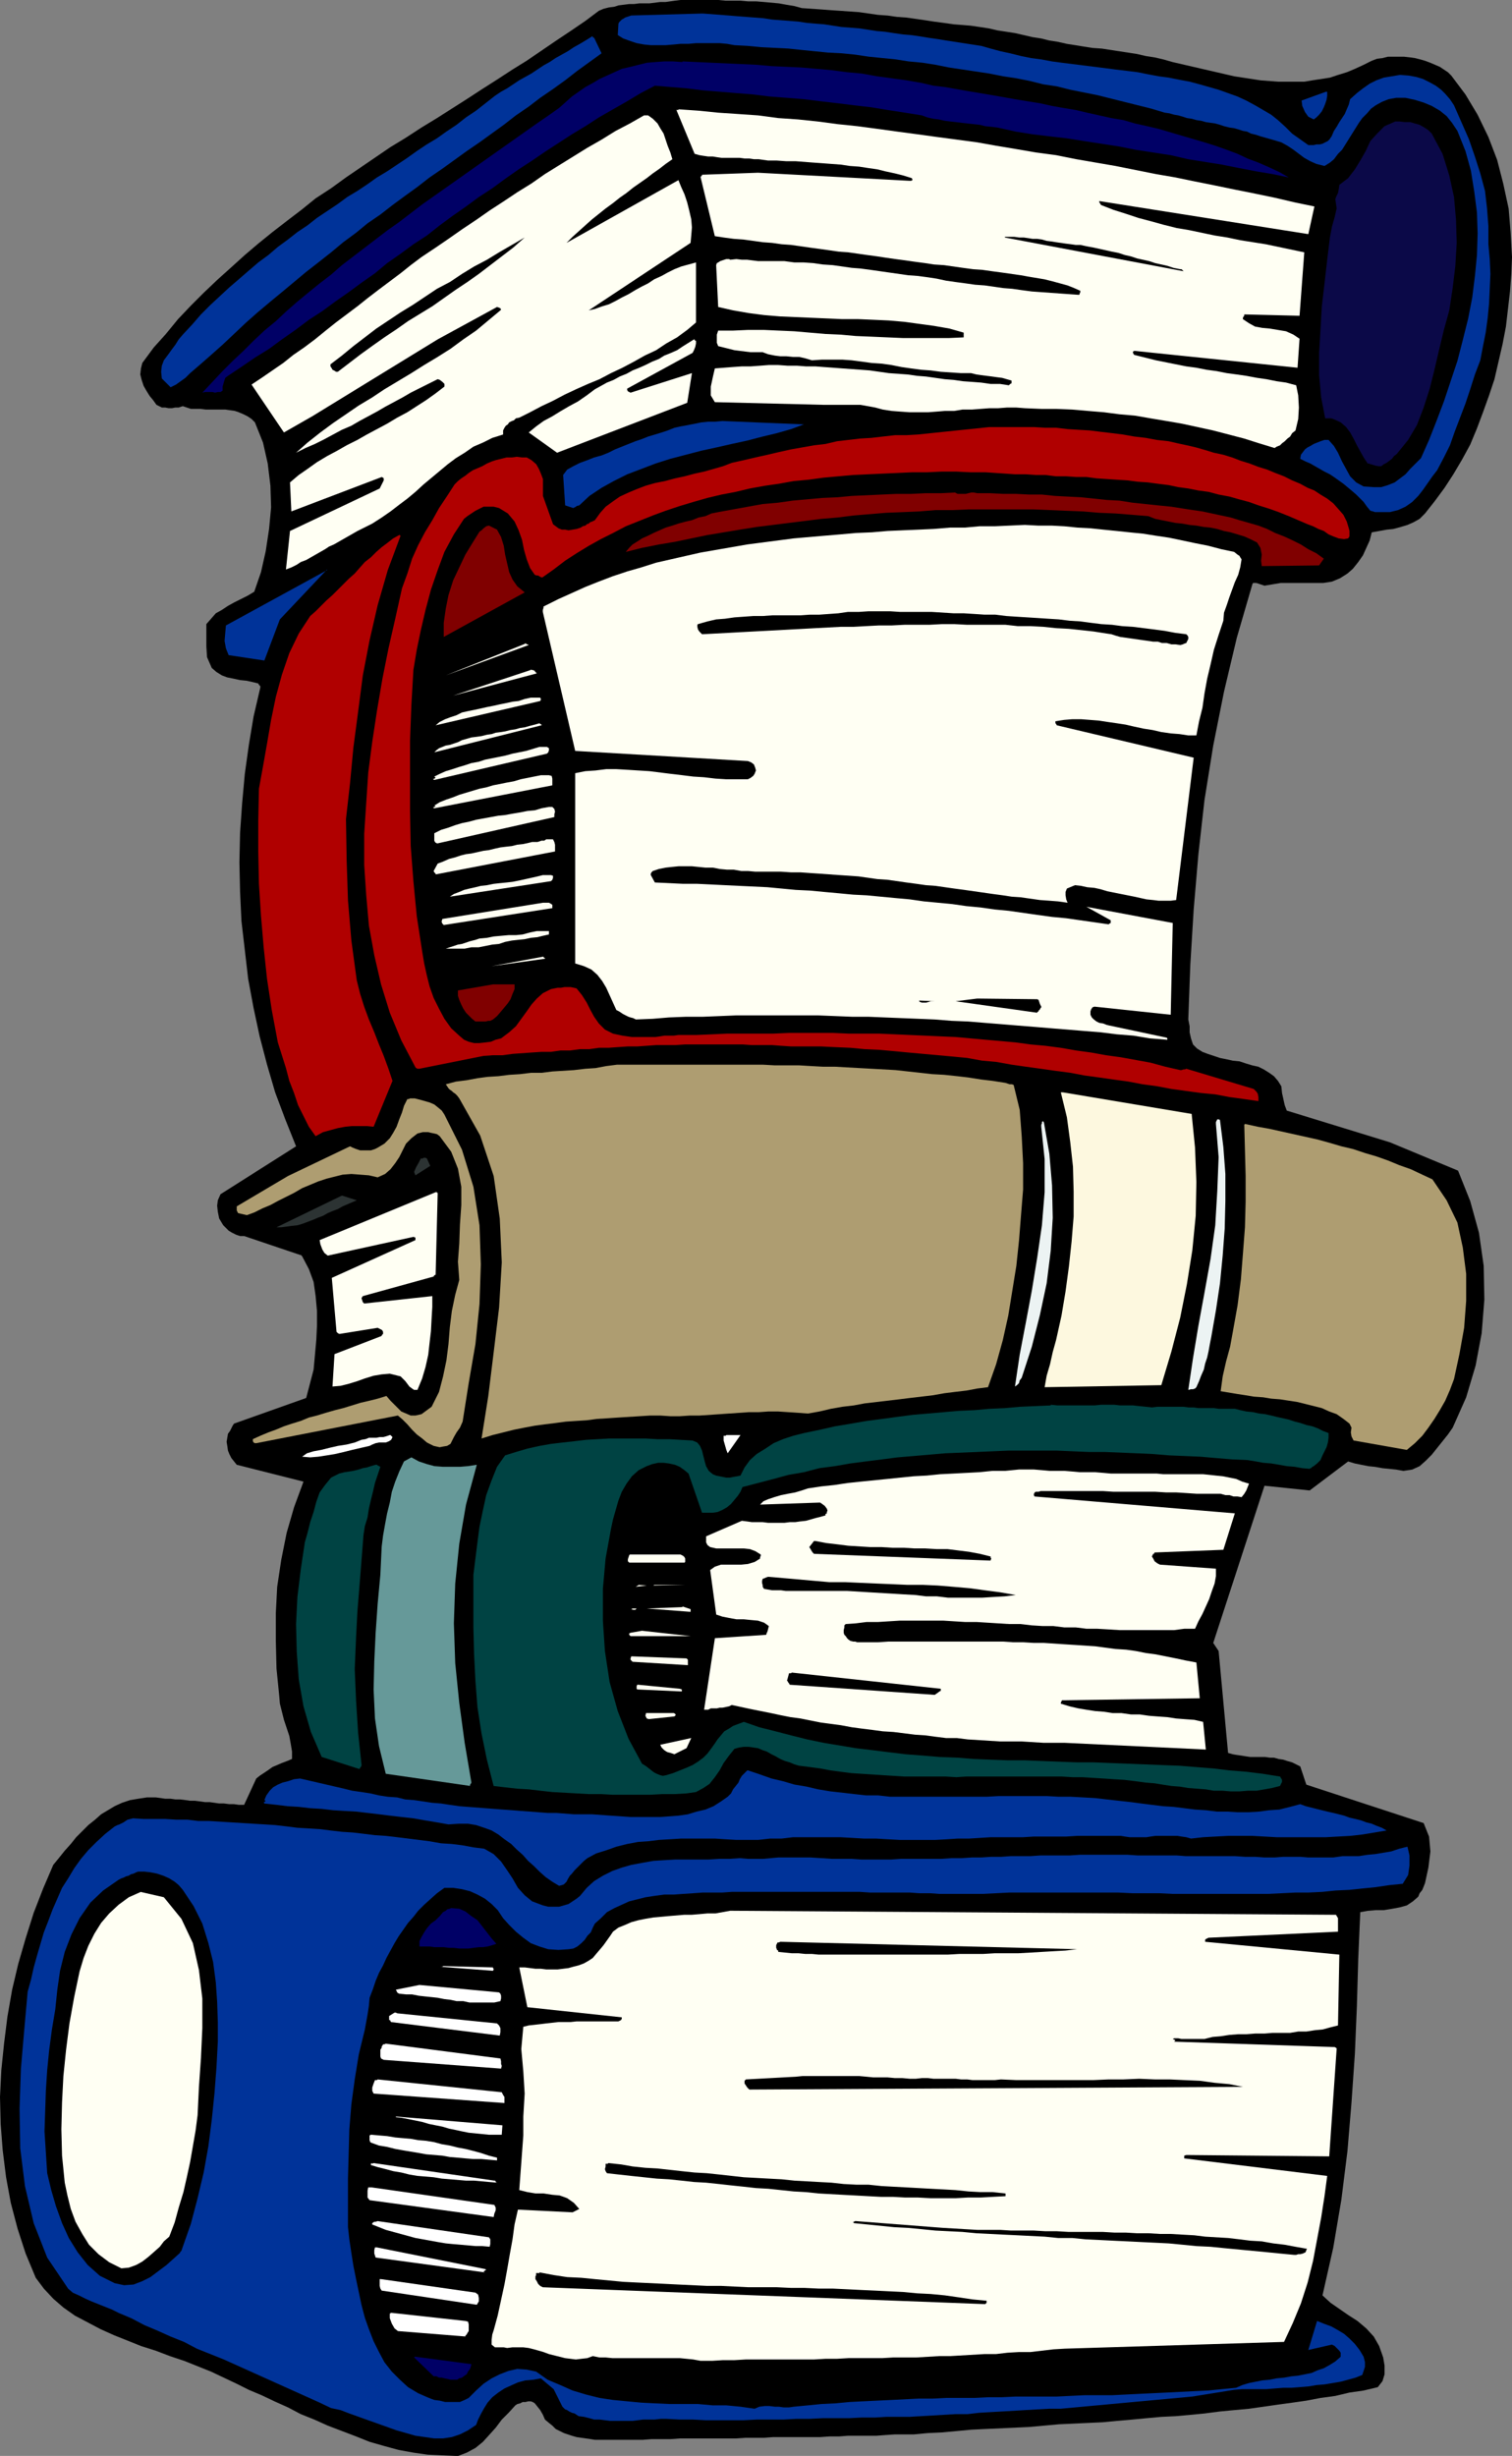 <?xml version="1.0" encoding="UTF-8" standalone="no"?>
<svg
   version="1.0"
   width="95.856mm"
   height="155.626mm"
   id="svg87"
   sodipodi:docname="Books 05.wmf"
   xmlns:inkscape="http://www.inkscape.org/namespaces/inkscape"
   xmlns:sodipodi="http://sodipodi.sourceforge.net/DTD/sodipodi-0.dtd"
   xmlns="http://www.w3.org/2000/svg"
   xmlns:svg="http://www.w3.org/2000/svg">
  <rect width="100%" height="100%" fill="#808080" stroke="none"/>
  <sodipodi:namedview
     id="namedview87"
     pagecolor="#ffffff"
     bordercolor="#000000"
     borderopacity="0.25"
     inkscape:showpageshadow="2"
     inkscape:pageopacity="0.0"
     inkscape:pagecheckerboard="0"
     inkscape:deskcolor="#d1d1d1"
     inkscape:document-units="mm" />
  <defs
     id="defs1">
    <pattern
       id="WMFhbasepattern"
       patternUnits="userSpaceOnUse"
       width="6"
       height="6"
       x="0"
       y="0" />
  </defs>
  <path
     style="fill:#000000;fill-opacity:1;fill-rule:evenodd;stroke:none"
     d="m 163.047,0 h 1.778 1.778 1.939 1.616 1.939 l 1.778,0.162 h 1.778 1.778 l 1.778,0.162 h 1.939 l 1.939,0.162 1.778,0.162 1.778,0.162 1.778,0.323 1.939,0.323 1.778,0.485 2.424,0.162 2.262,0.162 2.101,0.162 2.424,0.162 2.262,0.162 2.262,0.162 2.262,0.323 2.262,0.323 2.262,0.162 2.262,0.323 2.262,0.162 2.262,0.323 2.262,0.323 2.101,0.323 2.424,0.323 2.262,0.323 2.101,0.162 1.939,0.162 2.262,0.323 2.101,0.323 2.101,0.485 2.101,0.323 2.101,0.323 2.101,0.485 2.101,0.485 2.101,0.323 1.939,0.485 2.101,0.323 2.101,0.485 2.101,0.323 1.939,0.323 2.101,0.323 2.262,0.162 2.101,0.323 2.101,0.323 2.101,0.323 2.101,0.323 2.101,0.485 2.101,0.323 2.101,0.485 2.262,0.646 2.101,0.485 2.101,0.485 2.101,0.485 2.101,0.485 2.101,0.485 2.101,0.485 2.101,0.485 2.101,0.323 2.101,0.323 2.101,0.323 2.101,0.162 2.101,0.162 h 1.939 2.101 2.262 l 1.939,-0.323 2.101,-0.323 2.101,-0.323 1.939,-0.646 2.101,-0.646 1.939,-0.808 2.101,-0.97 1.939,-0.97 1.293,-0.485 1.293,-0.162 1.293,-0.323 h 1.454 1.293 1.131 l 1.454,0.162 1.131,0.162 1.293,0.323 1.131,0.323 1.293,0.485 1.131,0.485 1.131,0.485 0.97,0.646 0.97,0.646 0.808,0.808 3.393,4.525 2.909,4.848 2.585,5.333 2.101,5.494 1.454,5.656 1.293,5.979 0.485,5.817 0.323,5.817 -0.162,4.04 -0.323,4.201 -0.485,4.201 -0.485,4.201 -0.808,4.201 -0.97,4.201 -0.97,4.201 -1.293,3.878 -1.454,4.04 -1.454,3.878 -1.616,3.878 -1.939,3.555 -2.101,3.555 -2.101,3.232 -2.262,3.07 -2.424,3.07 -1.293,1.293 -1.454,0.808 -1.454,0.646 -1.616,0.485 -1.778,0.485 -1.616,0.162 -1.778,0.323 -1.778,0.323 -0.485,1.939 -0.808,1.778 -0.808,1.778 -1.131,1.616 -1.293,1.616 -1.293,1.131 -1.778,1.131 -1.939,0.808 -2.101,0.323 h -1.939 -2.101 -2.101 -1.939 -2.101 l -1.939,0.323 -1.939,0.323 -1.939,-0.646 h -0.162 -0.323 -0.323 l -0.162,0.323 -3.717,12.766 -3.07,12.927 -2.585,12.927 -2.101,13.089 -1.454,12.927 -1.131,13.25 -0.808,13.25 -0.485,13.089 0.323,1.616 v 1.454 l 0.323,1.454 0.485,1.454 0.97,0.97 1.293,0.808 1.293,0.485 1.454,0.485 1.454,0.485 1.616,0.323 1.454,0.323 1.616,0.162 1.454,0.485 1.616,0.485 1.454,0.323 1.293,0.646 1.293,0.808 1.131,0.808 0.97,1.131 0.808,1.293 0.162,1.616 0.323,1.454 0.323,1.454 0.485,1.293 24.724,7.595 16.321,6.787 2.909,7.272 2.101,7.595 1.131,7.918 0.162,8.08 -0.646,8.08 -1.454,7.756 -2.262,7.595 -3.232,7.272 -1.131,1.616 -1.293,1.616 -1.293,1.616 -1.293,1.616 -1.454,1.454 -1.454,1.293 -1.778,0.808 -2.101,0.323 -1.778,-0.323 -1.616,-0.162 -1.616,-0.162 -1.778,-0.323 -1.616,-0.162 -1.616,-0.323 -1.616,-0.323 -1.616,-0.485 -9.211,6.948 -10.827,-1.131 -12.281,37.651 1.293,1.939 2.262,24.4 1.131,0.323 0.97,0.162 1.131,0.162 0.97,0.162 1.131,0.162 h 1.131 1.131 1.293 l 1.131,0.162 h 0.97 l 1.131,0.323 1.131,0.162 0.97,0.323 1.131,0.323 0.97,0.485 0.97,0.485 1.454,4.363 28.117,9.211 1.293,3.232 0.323,3.555 -0.485,3.878 -0.808,3.717 -0.323,0.808 -0.323,0.808 -0.646,0.808 -0.323,0.808 -1.293,1.131 -1.454,0.97 -1.778,0.485 -1.778,0.323 -1.939,0.323 h -1.939 l -1.939,0.162 -1.778,0.323 -0.485,11.15 -0.323,11.311 -0.485,11.473 -0.808,11.635 -0.97,11.635 -1.454,11.635 -1.939,11.473 -2.585,11.473 1.939,1.778 2.101,1.454 2.101,1.454 2.262,1.454 2.101,1.778 1.778,1.939 1.293,2.262 0.97,2.747 0.323,1.939 v 2.101 l -0.485,1.616 -1.131,1.454 -3.393,0.808 -3.393,0.485 -3.393,0.808 -3.555,0.485 -3.393,0.646 -3.393,0.485 -3.555,0.485 -3.393,0.485 -3.393,0.485 -3.555,0.323 -3.393,0.323 -3.717,0.485 -3.393,0.323 -3.555,0.323 -3.393,0.162 -3.555,0.323 -3.393,0.323 -3.717,0.323 -3.393,0.323 -3.555,0.162 -3.393,0.162 -3.555,0.162 -3.555,0.323 -3.555,0.323 -3.393,0.162 -3.555,0.162 -3.555,0.162 -3.393,0.162 -3.393,0.323 -3.555,0.323 -3.393,0.162 -3.393,0.323 h -2.262 -2.262 l -2.424,0.162 -2.101,0.162 h -2.262 -2.262 -2.262 l -2.101,0.162 h -2.262 l -2.262,0.162 h -2.262 -2.262 -2.262 -2.262 -2.262 l -2.101,0.162 h -2.262 -2.262 l -2.262,0.162 h -2.262 -2.262 -2.262 -2.262 -2.101 -2.262 l -2.262,0.162 h -2.101 -2.424 l -2.101,0.162 h -2.262 -2.101 -2.262 -1.131 -1.293 -1.131 -1.293 l -0.97,-0.162 -1.131,-0.162 -1.131,-0.162 -1.131,-0.162 -1.131,-0.323 -0.97,-0.323 -0.97,-0.323 -0.97,-0.485 -0.97,-0.485 -0.808,-0.808 -0.808,-0.646 -0.97,-0.808 -0.485,-1.131 -0.646,-1.131 -0.646,-0.808 -0.646,-0.808 -0.485,-0.323 -0.485,-0.162 h -0.646 l -0.646,0.162 h -0.646 l -0.646,0.323 -0.646,0.162 -0.485,0.323 -1.616,1.778 -1.616,1.616 -1.454,1.939 -1.454,1.616 -1.616,1.778 -1.778,1.454 -2.101,1.131 -2.101,0.808 -3.717,-0.162 -3.555,-0.162 -3.393,-0.485 -3.555,-0.646 -3.555,-0.97 -3.393,-0.97 -3.232,-1.293 -3.393,-1.293 -3.393,-1.293 -3.232,-1.454 -3.232,-1.293 -3.07,-1.616 -3.232,-1.454 -3.07,-1.454 -3.07,-1.293 -2.909,-1.454 -3.07,-1.454 -3.07,-1.454 -3.232,-1.293 -3.232,-1.293 -3.393,-1.131 -3.393,-1.293 -3.555,-1.131 -3.232,-1.293 -3.232,-1.293 -3.232,-1.454 -3.07,-1.616 -3.07,-1.616 -2.747,-1.939 -2.424,-2.101 -2.262,-2.424 L 8.564,545.532 6.141,539.714 4.201,533.735 2.585,527.595 1.454,521.455 0.646,514.991 0.162,508.689 0,502.225 l 0.323,-6.464 0.646,-6.302 0.808,-6.464 1.131,-6.464 1.454,-6.14 1.778,-6.14 1.939,-6.14 2.262,-5.817 2.424,-5.656 1.454,-1.778 1.293,-1.616 1.454,-1.616 1.293,-1.616 1.454,-1.454 1.454,-1.454 1.616,-1.293 1.454,-1.293 1.616,-0.97 1.616,-0.97 1.778,-0.808 1.939,-0.646 1.939,-0.323 2.101,-0.323 h 2.101 l 2.262,0.323 h 1.293 l 1.131,0.162 h 1.131 l 1.293,0.162 1.131,0.162 h 1.131 l 1.293,0.162 1.131,0.162 h 1.131 l 1.131,0.162 1.131,0.162 h 1.131 l 1.293,0.162 h 1.131 l 1.131,0.162 h 1.293 l 2.909,-6.302 0.808,-0.646 0.97,-0.646 0.97,-0.646 1.131,-0.808 1.131,-0.485 1.131,-0.485 1.293,-0.485 1.131,-0.485 v -1.778 l -0.323,-1.939 -0.323,-1.778 -0.646,-1.939 -0.646,-1.939 -0.485,-1.939 -0.485,-1.939 -0.162,-1.939 -0.646,-6.464 -0.162,-6.625 v -6.625 l 0.323,-6.302 0.97,-6.464 1.293,-6.464 1.778,-6.14 2.262,-6.14 -15.998,-4.04 -0.646,-0.808 -0.646,-0.808 -0.485,-0.97 -0.323,-0.808 -0.162,-1.131 -0.162,-0.97 0.162,-0.97 0.162,-0.97 0.485,-0.646 0.323,-0.646 0.323,-0.646 0.323,-0.485 17.29,-6.14 1.778,-6.787 0.323,-3.555 0.323,-3.555 0.162,-3.393 v -3.555 l -0.323,-3.555 -0.485,-3.393 -1.131,-3.07 -1.616,-3.07 -0.323,-0.323 h -0.323 l -0.162,-0.162 h -0.162 l -12.927,-4.363 h -0.97 l -0.97,-0.323 -0.97,-0.485 -0.808,-0.485 -0.646,-0.646 -0.646,-0.646 -0.485,-0.808 -0.485,-0.808 -0.323,-1.616 -0.162,-1.454 0.162,-1.293 0.646,-1.454 18.098,-11.473 -2.585,-6.464 -2.424,-6.464 -1.939,-6.625 -1.778,-6.787 -1.454,-6.787 -1.293,-6.948 -0.808,-6.948 -0.808,-6.948 -0.323,-6.948 -0.162,-7.11 0.162,-7.11 0.485,-6.948 0.646,-7.11 0.97,-6.948 1.131,-6.787 1.616,-6.948 v -0.162 -0.162 l -0.323,-0.323 -0.162,-0.323 -1.293,-0.323 -1.454,-0.323 -1.616,-0.162 -1.454,-0.323 -1.616,-0.323 -1.293,-0.485 -1.293,-0.808 -1.131,-0.97 -1.131,-2.585 -0.162,-2.585 v -2.585 -2.747 l 1.131,-1.293 1.131,-1.293 1.454,-0.808 1.454,-0.97 1.454,-0.808 1.616,-0.808 1.616,-0.808 1.616,-0.97 1.616,-4.686 1.131,-5.009 0.808,-5.332 0.485,-5.171 -0.162,-5.171 -0.646,-5.332 -1.131,-5.009 -1.939,-4.848 -0.808,-0.808 L 59.304,99.702 58.335,99.217 57.204,98.732 56.234,98.409 55.103,98.247 53.972,98.086 H 52.841 51.548 50.417 49.286 l -1.293,-0.162 h -0.97 -1.293 l -0.97,-0.323 -0.97,-0.323 -0.97,0.323 h -0.808 l -0.808,0.162 h -0.808 l -0.808,-0.162 h -0.808 l -0.646,-0.323 -0.646,-0.323 -0.808,-1.131 -0.808,-0.97 -0.808,-1.293 -0.646,-1.131 -0.485,-1.454 -0.323,-1.293 0.162,-1.454 0.323,-1.293 2.747,-3.717 2.909,-3.232 2.909,-3.555 3.07,-3.232 3.07,-3.07 3.232,-3.07 3.232,-2.909 3.393,-3.07 3.232,-2.747 3.393,-2.747 3.555,-2.747 3.393,-2.585 3.393,-2.747 3.717,-2.424 3.555,-2.585 3.555,-2.424 3.555,-2.424 3.555,-2.424 3.717,-2.262 3.717,-2.424 3.717,-2.262 3.555,-2.262 3.555,-2.262 3.717,-2.424 3.555,-2.262 3.717,-2.424 3.393,-2.101 3.555,-2.424 3.555,-2.424 3.393,-2.262 3.555,-2.424 3.232,-2.424 1.131,-0.485 1.293,-0.323 1.293,-0.162 0.97,-0.323 1.293,-0.162 1.293,-0.162 h 1.131 l 1.293,-0.162 h 1.131 1.293 l 1.293,-0.162 1.293,-0.162 h 1.293 l 1.131,-0.162 1.131,-0.162 z"
     id="path1" />
  <path
     style="fill:#003399;fill-opacity:1;fill-rule:evenodd;stroke:none"
     d="m 168.38,3.232 2.101,0.162 2.101,0.162 2.101,0.162 1.939,0.162 2.101,0.162 2.101,0.162 2.101,0.162 2.101,0.323 2.101,0.162 2.101,0.162 2.101,0.162 2.101,0.323 1.939,0.162 2.101,0.162 2.101,0.323 2.101,0.323 2.101,0.162 2.101,0.162 2.101,0.323 2.101,0.323 1.939,0.162 2.101,0.323 2.262,0.323 1.939,0.162 2.262,0.323 1.939,0.323 2.262,0.323 1.939,0.323 2.101,0.323 2.101,0.323 2.101,0.323 2.101,0.323 2.262,0.646 2.424,0.646 2.262,0.485 2.585,0.646 2.424,0.485 2.424,0.323 2.585,0.485 2.424,0.323 2.585,0.323 2.585,0.323 2.585,0.323 2.585,0.323 2.424,0.323 2.747,0.323 2.585,0.323 2.424,0.485 2.585,0.485 2.424,0.323 2.424,0.485 2.585,0.485 2.424,0.646 2.262,0.646 2.262,0.646 2.262,0.808 2.262,0.808 2.101,0.97 2.101,1.131 1.939,1.131 1.939,1.131 1.616,1.293 1.778,1.616 1.616,1.616 3.878,2.747 h 0.646 0.646 l 0.646,-0.162 h 0.808 l 0.646,-0.162 0.646,-0.323 0.646,-0.323 0.485,-0.485 0.162,-0.323 0.162,-0.162 0.162,-0.323 v 0 l 0.485,-1.131 0.646,-0.97 0.646,-1.131 0.646,-0.97 0.646,-0.97 0.485,-1.131 0.485,-1.131 0.323,-1.293 1.616,-1.454 1.454,-1.131 1.616,-1.131 1.616,-0.808 1.778,-0.646 1.939,-0.323 1.939,-0.323 2.101,0.162 1.778,0.323 1.616,0.485 1.616,0.808 1.454,0.808 1.293,0.97 0.97,0.97 1.131,1.293 0.97,1.454 1.778,4.04 1.778,4.04 1.454,4.201 1.293,4.04 1.131,4.201 0.485,4.201 0.323,4.201 v 4.363 l 0.323,3.555 0.162,3.555 -0.162,3.555 -0.162,3.555 -0.323,3.393 -0.485,3.555 -0.646,3.232 -0.646,3.393 -1.293,3.393 -1.131,3.555 -1.131,3.393 -1.293,3.393 -1.293,3.393 -1.131,3.232 -1.454,2.909 -1.616,3.07 -1.131,1.454 -1.131,1.616 -1.131,1.616 -1.131,1.454 -1.454,1.454 -1.616,1.131 -1.778,0.808 -1.939,0.485 h -0.808 -0.485 -0.646 -0.485 -0.646 -0.485 l -0.485,-0.162 -0.646,-0.162 -0.808,-0.97 -0.808,-1.131 -0.808,-0.808 -0.97,-0.97 -1.131,-0.97 -0.97,-0.808 -0.97,-0.808 -1.131,-0.808 -1.131,-0.808 -0.97,-0.646 -1.293,-0.646 -1.131,-0.646 -1.131,-0.646 -1.131,-0.646 -1.131,-0.485 -1.293,-0.646 0.162,-0.97 0.485,-0.646 0.485,-0.646 0.646,-0.485 0.646,-0.323 0.808,-0.485 0.808,-0.323 0.808,-0.323 0.485,-0.162 0.485,-0.162 h 0.485 0.485 l 1.293,1.454 0.97,1.616 0.97,2.101 0.97,1.778 0.97,1.778 1.454,1.454 1.778,0.97 2.424,0.162 h 1.778 l 1.616,-0.485 1.616,-0.646 1.293,-0.97 1.293,-0.97 1.131,-1.293 1.293,-1.293 1.293,-1.293 1.939,-4.363 1.778,-4.525 1.778,-4.686 1.616,-4.848 1.616,-4.848 1.293,-5.009 1.293,-5.171 0.97,-5.009 0.646,-5.171 0.485,-5.009 0.162,-5.171 -0.162,-5.009 -0.646,-5.009 -0.808,-5.009 -1.293,-4.686 -1.939,-4.848 -1.293,-1.939 -1.293,-1.616 -1.616,-1.293 -1.939,-1.131 -1.939,-0.808 -2.101,-0.646 -2.262,-0.485 h -2.262 l -1.778,0.323 -1.616,0.646 -1.454,0.808 -1.131,0.808 -0.97,1.131 -1.131,1.131 -0.808,1.131 -0.808,1.293 -0.808,1.293 -0.808,1.293 -0.808,1.293 -0.808,1.293 -0.97,0.97 -0.97,1.293 -0.97,0.808 -1.293,0.808 -1.939,-0.485 -1.454,-0.646 -1.454,-0.808 -1.293,-0.97 -1.293,-0.97 -1.454,-0.97 -1.454,-0.808 -1.616,-0.485 -1.131,-0.323 -1.131,-0.323 -1.131,-0.323 -0.97,-0.323 -1.293,-0.323 -0.97,-0.485 -0.97,-0.162 -0.97,-0.323 -1.131,-0.323 -1.131,-0.162 -1.293,-0.323 -0.97,-0.323 -1.131,-0.323 -1.131,-0.162 -1.131,-0.162 -1.131,-0.323 -1.131,-0.162 -1.131,-0.323 -1.131,-0.162 -0.97,-0.323 -1.131,-0.323 -0.97,-0.162 -1.131,-0.323 -1.131,-0.162 -3.232,-0.97 -3.232,-0.808 -3.232,-0.808 -3.232,-0.808 -3.232,-0.808 -3.232,-0.646 -3.232,-0.646 -3.232,-0.808 -3.232,-0.485 -3.232,-0.808 -3.232,-0.646 -3.232,-0.485 -3.232,-0.646 -3.232,-0.485 -3.232,-0.485 -3.232,-0.485 -3.232,-0.646 -3.07,-0.485 -3.393,-0.323 -3.07,-0.485 -3.232,-0.323 -3.232,-0.323 -3.232,-0.485 -3.232,-0.323 -3.232,-0.162 -3.232,-0.323 -3.232,-0.323 -3.07,-0.323 -3.232,-0.162 -3.232,-0.162 -3.393,-0.323 -3.07,-0.162 -1.778,-0.323 -1.778,-0.162 h -1.939 -1.778 -1.939 l -1.778,0.162 h -1.939 l -1.616,0.162 -1.939,0.162 h -1.778 -1.778 l -1.616,-0.162 -1.778,-0.323 -1.454,-0.485 -1.778,-0.646 -1.293,-0.808 0.162,-2.747 0.162,-0.323 0.323,-0.323 0.323,-0.323 0.323,-0.162 0.485,-0.323 0.485,-0.162 0.485,-0.162 0.485,-0.162 z"
     id="path2" />
  <path
     style="fill:#003399;fill-opacity:1;fill-rule:evenodd;stroke:none"
     d="m 142.363,9.049 1.778,3.717 -2.909,2.101 -2.909,2.101 -2.909,2.262 -2.909,2.101 -3.07,2.101 -2.747,2.101 -3.07,2.101 -2.909,2.262 -2.909,2.101 -2.909,2.101 -3.07,2.101 -2.909,2.101 -2.909,2.101 -3.07,2.101 -2.909,2.262 -2.909,2.101 -3.07,2.262 -2.909,2.262 -3.07,2.101 -2.747,2.262 -3.07,2.262 -2.909,2.424 -3.07,2.424 -2.909,2.262 -2.909,2.424 -2.909,2.424 -2.747,2.262 -3.07,2.585 -2.747,2.424 -2.909,2.747 -2.747,2.585 -2.909,2.585 -1.293,1.131 -1.293,1.131 -1.131,0.97 -1.131,0.97 -1.131,1.131 -1.131,0.808 -1.131,0.808 -1.293,0.646 -2.101,-2.101 -0.162,-1.616 0.162,-1.454 0.485,-1.293 0.97,-1.293 0.808,-1.131 0.97,-1.293 0.808,-1.293 0.97,-1.131 2.262,-2.424 2.101,-2.424 2.262,-2.262 2.262,-2.101 2.262,-2.101 2.262,-1.939 2.424,-2.101 2.262,-1.939 2.424,-1.778 2.262,-1.939 2.424,-1.778 2.262,-1.778 2.424,-1.616 2.262,-1.778 2.424,-1.616 2.424,-1.616 2.424,-1.778 2.424,-1.454 2.424,-1.616 2.262,-1.616 2.424,-1.454 2.424,-1.616 2.424,-1.616 2.262,-1.616 2.424,-1.616 2.424,-1.454 2.262,-1.616 2.424,-1.616 2.262,-1.778 2.424,-1.616 2.262,-1.778 2.262,-1.778 1.454,-0.97 1.454,-0.808 1.454,-0.97 1.454,-0.97 1.454,-0.808 1.454,-0.808 1.454,-0.97 1.454,-0.97 1.454,-0.808 1.454,-0.97 1.454,-0.808 1.454,-0.808 1.454,-0.97 1.454,-0.808 1.616,-0.97 1.293,-0.808 h 0.162 v 0.162 l 0.162,0.162 h 0.162 z"
     id="path3" />
  <path
     style="fill:#000066;fill-opacity:1;fill-rule:evenodd;stroke:none"
     d="m 163.532,14.705 3.555,0.162 3.555,0.162 3.555,0.162 3.555,0.162 3.555,0.162 3.555,0.323 3.555,0.162 3.555,0.162 3.717,0.323 3.555,0.323 3.717,0.485 3.555,0.323 3.555,0.646 3.555,0.485 3.555,0.485 3.717,0.646 2.747,0.646 2.747,0.323 2.747,0.485 2.747,0.485 2.909,0.485 2.909,0.485 2.747,0.485 2.747,0.485 2.909,0.485 3.07,0.485 2.909,0.646 2.747,0.485 2.909,0.485 2.747,0.646 2.909,0.646 2.909,0.646 2.909,0.485 2.747,0.808 2.909,0.646 2.747,0.646 2.747,0.808 2.747,0.808 2.747,0.808 2.747,0.808 2.585,0.808 2.747,0.97 2.585,0.97 2.424,1.131 2.585,0.97 2.585,1.131 2.424,1.131 2.262,1.293 -3.878,-0.808 -3.878,-0.646 -4.201,-0.808 -4.04,-0.808 -4.04,-0.646 -4.04,-0.646 -4.201,-0.97 -4.201,-0.646 -4.201,-0.646 -4.04,-0.808 -4.201,-0.646 -4.201,-0.646 -4.04,-0.646 -4.201,-0.485 -4.04,-0.485 -4.04,-0.646 -1.454,-0.323 -1.454,-0.323 -1.454,-0.323 -1.293,-0.162 -1.616,-0.162 -1.293,-0.323 -1.454,-0.162 -1.454,-0.162 -1.454,-0.162 -1.293,-0.162 -1.454,-0.162 -1.293,-0.162 -1.454,-0.323 -1.293,-0.162 -1.454,-0.323 -1.293,-0.485 -4.04,-0.646 -4.201,-0.646 -3.878,-0.646 -4.201,-0.485 -3.878,-0.485 -4.201,-0.485 -3.878,-0.485 -4.04,-0.323 -4.201,-0.323 -3.878,-0.485 -4.04,-0.323 -3.878,-0.323 -4.04,-0.323 -3.878,-0.485 -3.878,-0.323 -3.878,-0.323 -3.393,1.778 -3.232,1.939 -3.393,1.939 -3.393,1.939 -3.232,2.101 -3.232,1.939 -3.232,2.101 -3.232,2.101 -3.07,2.101 -3.232,2.101 -3.232,2.262 -3.07,2.262 -3.232,2.101 -3.07,2.262 -3.232,2.262 -3.07,2.262 -3.07,2.424 -3.232,2.101 -3.07,2.262 -3.232,2.262 -2.909,2.424 -3.232,2.262 -3.07,2.262 -3.232,2.262 -3.07,2.262 -3.232,2.101 -3.232,2.424 -3.232,2.262 -3.07,2.262 -3.393,2.101 -3.07,2.101 -3.393,2.262 -0.646,0.485 -0.323,0.97 -0.323,1.131 v 0.97 L 52.841,93.884 h -0.646 l -0.646,0.162 -0.646,-0.162 h -0.646 -0.646 -0.485 l -0.646,0.162 2.424,-2.585 2.424,-2.585 2.424,-2.424 2.585,-2.424 2.424,-2.424 2.585,-2.424 2.747,-2.262 2.585,-2.424 2.585,-2.262 2.747,-2.262 2.585,-2.101 2.747,-2.101 2.585,-2.262 2.747,-2.101 2.747,-2.101 2.747,-2.101 2.747,-2.101 2.747,-1.939 2.747,-2.101 2.747,-2.101 2.747,-1.939 2.747,-1.939 2.747,-1.939 2.747,-1.939 2.747,-1.939 2.747,-1.939 2.747,-1.939 2.747,-1.939 2.747,-1.939 2.747,-1.939 2.585,-1.778 2.747,-1.939 1.454,-1.293 1.616,-1.454 1.616,-1.131 1.616,-1.131 1.778,-0.97 1.616,-0.97 1.778,-0.808 1.778,-0.808 1.778,-0.808 2.101,-0.485 1.939,-0.485 1.939,-0.485 1.939,-0.162 2.262,-0.162 h 2.101 l 2.262,0.162 v 0 z"
     id="path4" />
  <path
     style="fill:#003399;fill-opacity:1;fill-rule:evenodd;stroke:none"
     d="m 318.014,21.976 v 0.97 l -0.162,0.97 -0.323,0.97 -0.323,0.808 -0.485,0.97 -0.646,0.808 -0.646,0.646 -0.646,0.485 -1.293,-0.646 -0.808,-1.131 -0.646,-1.454 -0.162,-1.293 5.817,-2.101 h 0.323 z"
     id="path5" />
  <path
     style="fill:#fffff3;fill-opacity:1;fill-rule:evenodd;stroke:none"
     d="m 162.562,26.178 4.686,0.323 4.848,0.485 4.848,0.323 4.686,0.323 4.848,0.646 4.686,0.323 4.686,0.485 4.848,0.646 4.686,0.485 4.848,0.646 4.686,0.646 4.848,0.646 4.686,0.646 4.848,0.646 4.848,0.646 4.525,0.808 4.848,0.808 4.686,0.808 4.848,0.646 4.848,0.97 4.686,0.808 4.686,0.808 4.848,0.97 4.848,0.97 4.686,0.808 4.686,0.97 4.848,0.97 4.686,0.97 4.848,0.97 4.686,0.97 4.848,1.131 4.686,0.97 -1.454,6.625 -50.094,-7.918 v 0.323 l 0.162,0.162 0.162,0.323 0.162,0.162 2.909,1.131 3.07,0.97 2.909,0.97 3.07,0.808 2.909,0.808 3.232,0.808 2.909,0.485 3.07,0.646 3.07,0.646 3.07,0.485 3.07,0.646 3.07,0.485 3.07,0.485 3.07,0.646 3.07,0.646 3.07,0.646 -1.131,15.19 -13.251,-0.323 v 0.323 l -0.162,0.162 -0.162,0.323 v 0.323 l 1.454,0.97 1.454,0.808 1.778,0.323 1.778,0.162 1.939,0.323 1.939,0.323 1.778,0.808 1.454,0.97 -0.485,6.948 -39.105,-4.04 -0.323,0.162 v 0.323 l 0.162,0.323 0.162,0.162 2.585,0.646 2.585,0.646 2.424,0.485 2.424,0.485 2.424,0.485 2.424,0.323 2.424,0.485 2.424,0.323 2.424,0.485 2.424,0.323 2.262,0.323 2.585,0.485 2.262,0.323 2.424,0.485 2.262,0.323 2.424,0.646 0.485,2.424 0.162,2.909 -0.162,2.747 -0.646,2.747 -0.808,0.646 -0.485,0.808 -0.646,0.485 -0.646,0.646 -0.646,0.485 -0.485,0.485 -0.808,0.323 -0.485,0.323 -3.717,-1.131 -3.555,-1.131 -3.717,-0.97 -3.717,-0.97 -3.717,-0.808 -3.717,-0.808 -3.717,-0.646 -3.878,-0.646 -3.717,-0.646 -3.717,-0.323 -3.717,-0.485 -3.878,-0.323 -3.717,-0.323 -3.878,-0.162 h -3.555 l -3.878,-0.162 -2.101,-0.162 h -2.262 l -2.101,0.162 h -2.101 l -2.101,0.162 -2.101,0.162 h -2.262 l -1.939,0.323 h -2.262 l -1.939,0.162 -2.101,0.162 h -2.262 -2.101 l -2.262,-0.162 -2.101,-0.162 -2.101,-0.323 -1.778,-0.485 -1.778,-0.323 -1.778,-0.323 h -1.616 -1.778 -1.778 -1.778 -1.778 l -26.178,-0.646 -0.97,-1.616 v -2.101 l 0.485,-2.262 0.485,-2.101 2.101,-0.162 2.101,-0.162 2.262,-0.162 h 2.101 l 2.262,-0.162 2.101,-0.162 h 2.262 l 2.262,0.162 h 2.262 l 2.101,0.162 h 2.262 l 2.101,0.162 2.262,0.162 2.101,0.162 2.262,0.162 2.262,0.162 2.101,0.162 2.262,0.323 2.262,0.323 2.262,0.162 2.262,0.162 2.262,0.323 2.101,0.162 2.262,0.323 2.262,0.323 2.101,0.162 2.262,0.323 2.262,0.162 2.101,0.162 2.262,0.323 h 2.262 l 2.101,0.323 0.323,-0.323 0.323,-0.162 v -0.162 -0.485 l -1.131,-0.323 -1.131,-0.323 -1.293,-0.162 -1.131,-0.162 -1.293,-0.162 -1.293,-0.162 -1.131,-0.162 -1.293,-0.323 h -2.424 l -2.424,-0.162 -2.424,-0.162 -2.424,-0.323 -2.262,-0.162 -2.424,-0.323 -2.262,-0.323 -2.424,-0.485 -2.262,-0.323 -2.424,-0.162 -2.424,-0.323 -2.424,-0.323 -2.262,-0.162 h -2.424 -2.424 l -2.424,0.162 -1.616,-0.485 -1.454,-0.323 h -1.454 l -1.616,-0.162 h -1.454 l -1.293,-0.162 -1.616,-0.323 -1.293,-0.485 h -1.454 -1.454 l -1.293,-0.162 -1.293,-0.162 -1.293,-0.162 -1.293,-0.323 -1.293,-0.323 -1.293,-0.323 -0.323,-0.808 v -0.97 -0.97 l 0.323,-0.97 h 3.555 l 3.555,-0.162 h 3.878 l 3.555,0.162 3.717,0.162 3.717,0.323 3.717,0.323 3.717,0.162 3.555,0.323 3.878,0.162 3.717,0.162 3.717,0.162 h 3.555 3.717 3.717 l 3.555,-0.162 v -0.323 -0.323 -0.162 -0.323 l -3.393,-0.97 -3.717,-0.646 -3.555,-0.485 -3.555,-0.485 -3.717,-0.323 -3.555,-0.162 -3.717,-0.162 h -3.878 l -3.717,-0.162 -3.717,-0.162 -3.717,-0.162 -3.717,-0.162 -3.878,-0.323 -3.717,-0.485 -3.717,-0.646 -3.555,-0.808 -0.485,-10.019 0.162,-0.485 0.323,-0.162 0.485,-0.323 0.485,-0.162 0.485,-0.162 0.485,-0.162 h 0.646 l 0.323,0.162 1.454,-0.162 1.293,0.162 h 1.293 l 1.293,0.162 1.293,0.162 h 1.293 1.293 1.454 2.262 l 2.424,0.323 h 2.262 l 2.262,0.162 2.262,0.323 2.424,0.162 2.262,0.323 2.262,0.323 2.101,0.162 2.424,0.323 2.262,0.323 2.262,0.323 2.262,0.323 2.262,0.323 2.262,0.162 2.424,0.323 2.101,0.323 2.262,0.485 2.262,0.323 2.424,0.323 2.262,0.323 2.262,0.162 2.262,0.323 2.262,0.323 2.101,0.162 2.262,0.323 2.424,0.323 2.262,0.162 2.262,0.162 2.262,0.162 2.262,0.162 2.262,0.162 0.162,-0.162 v -0.162 l 0.162,-0.323 v -0.323 l -1.454,-0.646 -1.616,-0.646 -1.778,-0.485 -1.778,-0.485 -1.939,-0.485 -1.939,-0.323 -1.939,-0.323 -1.778,-0.323 -2.262,-0.323 -2.262,-0.323 -2.424,-0.323 -2.262,-0.323 -2.262,-0.162 -2.424,-0.323 -2.262,-0.323 -2.262,-0.323 -2.424,-0.162 -2.101,-0.323 -2.424,-0.323 -2.262,-0.323 -2.424,-0.323 -2.262,-0.323 -2.101,-0.323 -2.424,-0.323 -2.262,-0.323 -2.262,-0.323 -2.262,-0.162 -2.262,-0.323 -2.262,-0.323 -2.424,-0.323 -2.262,-0.323 -2.262,-0.323 -2.262,-0.162 -2.262,-0.323 -2.262,-0.162 -2.262,-0.323 -2.424,-0.323 -2.262,-0.162 -2.424,-0.323 -2.101,-0.323 -3.393,-14.058 v -0.162 l 0.162,-0.162 0.162,-0.162 V 41.852 l 13.412,-0.485 36.358,1.939 h 0.323 l 0.323,-0.162 v -0.162 l -0.162,-0.323 -2.101,-0.646 -1.939,-0.485 -2.262,-0.485 -1.939,-0.485 -2.262,-0.323 -2.101,-0.323 -2.262,-0.162 -2.101,-0.323 -2.262,-0.162 -2.101,-0.162 -2.262,-0.162 -2.101,-0.162 -2.101,-0.162 h -2.262 l -2.262,-0.162 h -2.101 l -1.131,-0.162 -1.131,-0.162 h -1.131 l -1.131,-0.162 h -1.131 l -1.131,-0.162 h -0.97 -1.131 -1.131 -1.131 l -1.131,-0.162 -0.97,-0.162 h -1.131 l -1.131,-0.162 -0.97,-0.162 -1.131,-0.323 -4.363,-10.503 v 0 h 0.162 0.162 0.162 v 0 z"
     id="path6" />
  <path
     style="fill:#fffff3;fill-opacity:1;fill-rule:evenodd;stroke:none"
     d="m 154.321,27.632 h 0.323 0.323 0.162 0.162 l 1.131,0.808 1.131,1.131 0.646,1.131 0.808,1.293 0.485,1.454 0.485,1.454 0.646,1.616 0.485,1.616 -1.616,1.131 -1.454,1.131 -1.616,1.131 -1.454,1.131 -1.616,1.131 -1.616,1.131 -1.616,1.293 -1.616,1.131 -1.616,1.293 -1.778,1.293 -1.616,1.293 -1.616,1.293 -1.454,1.293 -1.616,1.454 -1.616,1.454 -1.454,1.454 26.824,-15.028 0.646,1.616 0.808,1.778 0.646,1.939 0.485,1.939 0.485,2.101 0.162,1.939 -0.162,1.939 -0.162,1.778 -24.4,16.159 1.454,-0.323 1.778,-0.646 1.616,-0.485 1.616,-0.808 1.454,-0.808 1.616,-0.808 1.616,-0.97 1.454,-0.808 1.616,-0.808 1.454,-0.97 1.778,-0.808 1.454,-0.808 1.616,-0.808 1.616,-0.646 1.778,-0.485 1.778,-0.485 v 14.382 l -2.101,1.778 -2.424,1.778 -2.585,1.454 -2.424,1.616 -2.747,1.293 -2.585,1.454 -2.747,1.454 -2.747,1.293 -2.747,1.454 -2.747,1.131 -2.909,1.293 -2.747,1.293 -2.747,1.454 -2.747,1.293 -2.747,1.454 -2.585,1.293 -0.808,0.162 -0.485,0.485 -0.485,0.162 -0.646,0.323 -0.323,0.485 -0.485,0.323 -0.323,0.485 -0.323,0.646 v 0.162 0.323 0.323 0.162 l -2.585,0.808 -2.262,1.131 -2.262,0.97 -2.101,1.454 -2.101,1.293 -1.939,1.454 -1.939,1.616 -1.939,1.616 -1.939,1.616 -1.939,1.778 -1.939,1.616 -1.939,1.454 -2.101,1.616 -2.101,1.454 -2.262,1.454 -2.262,1.131 -1.293,0.646 -1.131,0.646 -1.131,0.646 -1.131,0.646 -1.131,0.646 -1.131,0.646 -1.131,0.485 -0.97,0.646 -1.131,0.646 -1.131,0.646 -1.131,0.646 -1.131,0.646 -1.293,0.485 -0.97,0.646 -1.293,0.646 -1.293,0.485 0.97,-9.211 21.492,-10.18 0.97,-1.939 v -0.162 -0.323 l -0.162,-0.162 -0.323,-0.162 -21.653,8.241 -0.323,-6.948 2.101,-1.778 2.101,-1.454 2.262,-1.616 2.424,-1.454 2.424,-1.293 2.262,-1.293 2.585,-1.293 2.262,-1.293 2.424,-1.293 2.424,-1.293 2.424,-1.454 2.424,-1.293 2.262,-1.454 2.262,-1.454 2.262,-1.616 2.101,-1.616 v -0.646 l -0.485,-0.485 -0.646,-0.485 -0.485,-0.162 -2.262,1.131 -1.939,0.97 -2.262,1.131 -1.939,1.131 -2.101,1.131 -2.101,1.131 -1.939,1.131 -2.101,1.131 -2.101,1.131 -1.939,1.131 -2.262,0.97 -2.101,1.131 -2.101,1.131 -2.262,1.131 -2.262,0.97 -2.262,1.131 2.747,-2.424 3.07,-2.424 3.07,-2.262 3.07,-2.101 3.07,-2.101 3.232,-1.939 2.909,-1.939 3.232,-1.939 3.232,-1.939 3.07,-1.939 3.232,-1.939 3.07,-1.939 3.07,-2.262 3.07,-2.101 2.909,-2.424 2.909,-2.424 0.162,-0.162 -0.162,-0.323 -0.323,-0.162 -0.485,-0.162 -14.22,7.756 -30.056,18.421 -6.787,3.878 -7.756,-11.473 2.424,-1.616 2.585,-1.778 2.585,-1.778 2.424,-1.939 2.585,-1.778 2.585,-1.939 2.585,-2.101 2.424,-1.939 2.585,-1.939 2.585,-1.939 2.424,-1.939 2.747,-2.101 2.585,-1.939 2.585,-1.939 2.424,-1.939 2.585,-1.939 3.393,-2.262 3.07,-2.101 3.232,-2.262 3.393,-2.262 3.232,-2.262 3.232,-2.101 3.393,-2.262 3.393,-2.101 3.232,-2.262 3.393,-2.101 3.393,-2.101 3.393,-2.101 3.393,-1.939 3.393,-2.101 3.393,-1.778 z"
     id="path7" />
  <path
     style="fill:#0b0948;fill-opacity:1;fill-rule:evenodd;stroke:none"
     d="m 334.174,29.086 h 1.131 l 1.293,0.162 h 1.293 l 1.131,0.323 1.131,0.323 1.131,0.646 0.97,0.646 0.808,0.808 2.585,4.848 1.616,5.171 1.131,5.171 0.485,5.494 0.162,5.494 -0.323,5.494 -0.646,5.333 -0.808,5.333 -1.293,4.686 -1.131,4.686 -1.131,4.848 -1.131,4.525 -1.454,4.525 -1.616,4.201 -2.101,3.555 -2.747,3.393 -0.646,0.485 -0.485,0.646 -0.646,0.485 -0.646,0.485 -0.646,0.323 -0.646,0.485 h -0.646 l -0.808,-0.162 -0.485,-0.162 -0.646,-0.162 -0.323,-0.162 h -0.323 l -0.97,-1.454 -0.808,-1.454 -0.808,-1.454 -0.808,-1.616 -0.808,-1.454 -0.97,-1.293 -1.293,-1.131 -1.778,-0.808 -0.485,-0.162 h -0.646 -0.323 -0.485 l -0.97,-5.009 -0.485,-5.333 v -5.333 l 0.323,-5.494 0.323,-5.656 0.646,-5.494 0.646,-5.656 0.646,-5.333 0.485,-2.585 0.646,-2.262 0.485,-2.101 -0.323,-2.262 0.323,-0.808 0.323,-0.646 0.162,-0.808 0.162,-1.131 2.101,-1.616 1.616,-2.101 1.293,-2.101 1.293,-2.262 1.131,-2.424 1.616,-1.778 1.778,-1.778 2.585,-1.131 v 0 z"
     id="path8" />
  <path
     style="fill:#000000;fill-opacity:1;fill-rule:evenodd;stroke:none"
     d="m 125.719,56.88 -2.747,2.424 -2.747,2.101 -2.747,2.101 -2.747,2.101 -2.747,1.939 -2.909,1.939 -2.747,1.939 -2.747,1.939 -2.909,1.778 -2.909,1.778 -2.747,1.939 -2.909,1.939 -2.747,1.939 -2.909,2.101 -2.747,2.101 -2.747,2.101 H 80.796 80.473 L 80.312,88.875 79.988,88.714 79.665,88.552 79.504,88.229 79.18,87.744 v -0.485 l 2.747,-2.101 2.747,-2.262 2.747,-2.101 2.747,-2.101 2.909,-1.939 2.909,-1.939 2.909,-1.778 2.909,-1.939 2.909,-1.939 3.07,-1.616 2.909,-1.939 2.909,-1.778 3.07,-1.616 2.909,-1.778 3.07,-1.778 z"
     id="path9" />
  <path
     style="fill:#000000;fill-opacity:1;fill-rule:evenodd;stroke:none"
     d="m 240.773,56.718 h 1.131 1.131 l 1.131,0.162 h 1.131 l 1.131,0.162 0.97,0.162 h 1.131 l 1.131,0.162 1.131,0.323 1.293,0.162 0.97,0.162 1.131,0.162 1.131,0.162 1.293,0.162 1.131,0.162 h 1.131 l 1.454,0.323 1.778,0.323 1.454,0.323 1.454,0.323 1.454,0.323 1.616,0.323 1.454,0.485 1.454,0.323 1.454,0.485 1.454,0.323 1.454,0.323 1.454,0.485 1.454,0.323 1.454,0.323 1.454,0.485 1.616,0.323 h 0.323 l 0.162,0.162 0.162,0.162 0.162,0.162 -42.822,-8.08 v 0 z"
     id="path10" />
  <path
     style="fill:#fffff3;fill-opacity:1;fill-rule:evenodd;stroke:none"
     d="m 166.764,81.604 v 0.646 l -0.162,0.808 -0.323,0.808 -0.323,0.646 -15.674,8.564 v 0.323 l 0.162,0.323 0.323,0.162 0.323,0.162 14.705,-4.686 -1.131,7.11 -31.187,11.958 -6.787,-4.848 1.778,-1.454 1.778,-1.293 2.101,-1.131 2.101,-1.293 1.939,-1.131 2.101,-1.131 2.101,-1.454 1.939,-1.454 1.454,-0.808 1.454,-0.808 1.616,-0.646 1.454,-0.808 1.616,-0.646 1.454,-0.808 1.616,-0.646 1.454,-0.646 1.616,-0.808 1.616,-0.646 1.293,-0.808 1.616,-0.646 1.454,-0.646 1.454,-0.97 1.293,-0.808 1.293,-0.808 h 0.162 v 0.162 l 0.162,0.162 z"
     id="path11" />
  <path
     style="fill:#003399;fill-opacity:1;fill-rule:evenodd;stroke:none"
     d="m 173.066,100.833 19.553,0.808 -3.07,1.131 -3.393,0.97 -3.393,0.808 -3.717,0.97 -3.717,0.808 -3.555,0.808 -3.717,0.808 -3.717,0.97 -3.717,0.97 -3.555,1.131 -3.393,1.293 -3.393,1.293 -3.232,1.616 -2.909,1.616 -2.909,1.939 -2.424,2.262 -0.646,0.162 -0.162,0.162 -0.323,0.162 -0.323,0.162 -1.939,-0.646 -0.485,-7.272 0.97,-1.293 1.454,-0.808 1.616,-0.808 1.778,-0.646 1.616,-0.646 1.778,-0.485 1.616,-0.646 1.616,-0.808 1.616,-0.646 1.616,-0.646 1.616,-0.646 1.454,-0.485 1.616,-0.646 1.616,-0.485 1.616,-0.485 1.454,-0.485 1.616,-0.646 1.454,-0.323 1.778,-0.323 1.616,-0.323 1.616,-0.323 1.616,-0.162 h 1.616 l 1.778,-0.162 z"
     id="path12" />
  <path
     style="fill:#b00000;fill-opacity:1;fill-rule:evenodd;stroke:none"
     d="m 237.056,102.287 h 2.585 2.747 2.585 2.747 l 2.747,0.162 h 2.585 l 2.747,0.323 2.585,0.162 2.747,0.162 2.585,0.323 2.747,0.323 2.585,0.323 2.747,0.485 2.747,0.323 2.585,0.485 2.909,0.323 2.101,0.485 2.262,0.485 2.101,0.485 2.262,0.646 2.101,0.646 2.262,0.485 2.101,0.646 2.101,0.808 2.101,0.646 2.101,0.808 2.101,0.646 1.939,0.808 2.101,0.808 1.939,0.97 1.939,0.808 1.778,0.97 1.616,0.646 1.454,0.97 1.616,0.97 1.454,1.131 1.293,1.454 1.131,1.293 0.808,1.616 0.485,1.616 0.162,0.646 v 0.646 0.646 l -0.323,0.485 -0.97,0.162 -1.293,-0.162 -1.293,-0.485 -1.131,-0.485 -1.131,-0.808 -1.293,-0.485 -1.293,-0.646 -1.293,-0.485 -2.262,-0.97 -2.262,-0.97 -2.424,-0.97 -2.262,-0.808 -2.585,-0.808 -2.262,-0.808 -2.424,-0.646 -2.262,-0.646 -2.585,-0.485 -2.424,-0.646 -2.424,-0.323 -2.424,-0.485 -2.424,-0.323 -2.262,-0.485 -2.585,-0.323 -2.424,-0.323 -2.424,-0.162 -2.424,-0.323 -2.585,-0.162 -2.424,-0.162 -2.424,-0.162 -2.424,-0.323 h -2.424 l -2.424,-0.162 h -2.424 l -2.585,-0.323 h -2.262 l -2.424,-0.162 h -2.585 l -2.262,-0.162 -2.424,-0.162 -2.424,-0.162 h -3.555 l -3.393,-0.162 h -3.555 l -3.393,0.162 h -3.555 l -3.555,0.162 -3.555,0.162 -3.555,0.162 -3.555,0.162 -3.555,0.323 -3.555,0.323 -3.555,0.485 -3.555,0.323 -3.555,0.646 -3.393,0.485 -3.555,0.646 -3.393,0.808 -3.393,0.646 -3.393,0.808 -3.393,0.97 -3.232,0.97 -3.393,1.131 -3.07,1.131 -3.232,1.293 -3.232,1.293 -3.07,1.616 -2.909,1.454 -2.909,1.616 -2.909,1.778 -2.747,1.778 -2.747,2.101 -2.747,1.939 -0.485,-0.162 -0.485,-0.323 h -0.323 l -0.485,-0.162 -1.131,-1.616 -0.808,-2.101 -0.646,-2.262 -0.485,-2.424 -0.808,-2.262 -0.97,-2.101 -1.616,-1.939 -2.101,-1.293 -1.293,-0.323 h -1.293 -1.131 l -0.97,0.485 -0.97,0.485 -0.97,0.646 -0.97,0.646 -0.808,0.646 -2.424,3.717 -2.262,4.201 -1.616,4.363 -1.616,4.686 -1.293,4.848 -1.131,4.848 -0.97,4.686 -0.808,4.848 -0.485,8.403 -0.323,8.564 v 8.403 8.403 l 0.162,8.403 0.646,8.403 0.808,8.403 1.293,8.403 0.485,2.909 0.646,2.909 0.646,2.585 0.97,2.747 1.293,2.585 1.293,2.424 1.616,2.262 1.939,1.778 1.131,0.97 1.131,0.485 1.293,0.323 h 1.293 l 1.454,-0.162 1.293,-0.162 1.131,-0.485 1.293,-0.323 1.939,-1.454 1.616,-1.454 1.293,-1.778 1.293,-1.778 1.131,-1.616 1.293,-1.454 1.454,-1.293 1.939,-0.97 0.808,-0.162 0.808,-0.162 h 0.808 l 0.808,-0.162 h 0.646 0.808 l 0.808,0.162 0.646,0.162 1.293,1.616 1.131,1.778 0.808,1.616 0.97,1.778 1.131,1.616 1.454,1.454 1.939,0.97 2.262,0.485 1.131,0.162 1.131,0.162 h 1.131 1.131 1.131 1.131 1.131 l 1.131,-0.162 0.97,-0.162 h 1.131 1.131 l 1.131,-0.162 h 1.131 1.131 0.97 1.131 l 3.717,-0.162 3.555,-0.162 h 3.717 3.717 3.555 l 3.717,-0.162 h 3.555 3.717 3.555 l 3.717,0.162 h 3.717 3.555 l 3.717,0.162 3.555,0.162 3.717,0.162 3.555,0.162 3.717,0.162 3.555,0.323 3.555,0.323 3.717,0.323 3.555,0.323 3.555,0.485 3.555,0.323 3.717,0.485 3.717,0.646 3.555,0.485 3.555,0.646 3.555,0.485 3.555,0.646 3.555,0.646 3.555,0.97 3.555,0.808 h 0.323 l 0.485,-0.162 h 0.323 l 0.323,-0.162 16.159,4.848 0.646,0.646 0.323,0.485 0.162,0.808 v 0.97 l -3.393,-0.485 -3.555,-0.485 -3.393,-0.646 -3.393,-0.323 -3.555,-0.485 -3.555,-0.485 -3.393,-0.646 -3.555,-0.485 -3.393,-0.646 -3.555,-0.485 -3.393,-0.485 -3.555,-0.485 -3.393,-0.646 -3.717,-0.485 -3.393,-0.485 -3.555,-0.485 -3.393,-0.485 -3.555,-0.646 -3.555,-0.323 -3.555,-0.646 -3.393,-0.323 -3.555,-0.323 -3.555,-0.323 -3.555,-0.323 -3.393,-0.323 -3.555,-0.323 -3.555,-0.162 -3.393,-0.323 -3.717,-0.162 -3.393,-0.162 h -3.555 -3.555 l -2.424,-0.162 -2.101,-0.162 h -2.424 -2.424 l -2.262,-0.162 h -2.262 -2.262 -2.424 -2.262 -2.262 -2.262 l -2.424,0.162 h -2.262 -2.262 l -2.262,0.162 -2.262,0.162 h -2.262 l -2.424,0.162 -2.262,0.162 h -2.262 l -2.262,0.323 h -2.262 l -2.424,0.323 h -2.262 l -2.262,0.323 h -2.262 l -2.424,0.162 -2.262,0.162 -2.262,0.162 -2.424,0.323 h -2.262 l -2.262,0.162 -15.351,3.07 h -0.162 -0.323 l -0.323,-0.162 -0.162,-0.162 -3.393,-6.464 -2.747,-6.625 -2.101,-6.787 -1.616,-6.948 -1.293,-7.11 -0.646,-7.272 -0.485,-7.272 v -7.433 l 0.485,-7.433 0.485,-7.272 0.97,-7.433 1.131,-7.433 1.293,-7.595 1.454,-7.272 1.616,-7.11 1.616,-7.272 1.293,-3.555 1.131,-3.555 1.454,-3.232 1.616,-3.07 1.778,-2.909 1.616,-2.909 1.939,-2.909 1.778,-2.747 0.808,-0.808 0.808,-0.646 0.97,-0.646 0.808,-0.646 0.97,-0.646 1.131,-0.485 1.131,-0.485 1.131,-0.646 1.131,-0.485 0.97,-0.323 1.293,-0.323 1.293,-0.323 h 1.293 l 1.131,-0.162 1.293,0.162 h 1.131 l 1.131,0.646 1.131,0.97 0.646,1.131 0.485,1.131 0.485,1.293 v 1.454 1.293 1.293 l 2.424,6.787 0.646,0.485 0.646,0.485 0.808,0.323 h 0.808 l 0.808,0.162 0.97,-0.162 0.97,-0.162 0.97,-0.323 0.485,-0.323 0.646,-0.162 0.323,-0.323 0.485,-0.162 0.323,-0.323 0.485,-0.162 0.323,-0.162 0.323,-0.162 1.293,-1.778 1.293,-1.454 1.778,-1.293 1.616,-1.131 2.101,-0.97 1.939,-0.808 2.101,-0.808 2.262,-0.646 2.424,-0.485 2.424,-0.646 2.262,-0.485 2.424,-0.646 2.262,-0.485 2.262,-0.646 2.262,-0.646 2.101,-0.808 2.909,-0.646 2.747,-0.646 2.909,-0.646 2.747,-0.646 2.909,-0.646 2.747,-0.485 2.747,-0.485 2.747,-0.323 2.747,-0.646 2.747,-0.323 2.747,-0.323 2.747,-0.162 2.747,-0.323 2.909,-0.323 h 2.747 l 2.747,-0.162 z"
     id="path13" />
  <path
     style="fill:#800000;fill-opacity:1;fill-rule:evenodd;stroke:none"
     d="m 228.815,117.962 0.646,0.323 h 0.646 0.646 0.646 l 0.646,-0.162 0.646,-0.162 h 0.646 l 0.808,0.162 h 3.07 l 3.232,0.162 h 3.07 l 3.07,0.162 h 3.07 l 3.07,0.323 3.07,0.162 3.232,0.162 3.07,0.323 3.07,0.323 3.07,0.162 3.07,0.485 3.07,0.323 3.07,0.323 3.232,0.323 3.07,0.485 2.101,0.323 2.262,0.323 2.262,0.485 2.262,0.485 2.262,0.485 2.101,0.646 2.262,0.646 2.262,0.646 2.101,0.808 1.939,0.97 2.101,0.808 2.101,0.97 1.939,0.97 1.778,1.131 1.939,0.97 1.778,1.293 -1.131,1.616 -13.735,0.162 -0.162,-1.293 0.162,-1.454 -0.323,-1.616 -0.808,-1.293 -1.616,-0.808 -1.454,-0.646 -1.616,-0.485 -1.616,-0.485 -1.616,-0.323 -1.616,-0.485 -1.616,-0.323 -1.616,-0.162 -1.778,-0.323 -1.616,-0.162 -1.778,-0.323 -1.616,-0.162 -1.616,-0.323 -1.616,-0.323 -1.616,-0.323 -1.616,-0.646 -3.878,-0.323 -4.04,-0.323 -3.878,-0.162 -3.878,-0.323 -4.04,-0.162 -3.878,-0.162 -3.878,-0.162 h -3.878 -3.878 -4.04 -3.878 l -3.878,0.162 h -4.04 l -3.878,0.323 -3.878,0.162 -4.04,0.162 -3.878,0.323 -3.878,0.323 -3.878,0.485 -3.878,0.323 -3.878,0.485 -3.878,0.485 -3.878,0.485 -3.878,0.485 -4.04,0.646 -3.878,0.646 -3.878,0.646 -3.878,0.808 -3.878,0.808 -3.878,0.646 -4.04,0.808 -3.878,0.97 0.808,-0.97 0.808,-0.808 1.293,-0.808 0.97,-0.646 1.454,-0.646 1.293,-0.646 1.454,-0.646 1.454,-0.646 1.616,-0.485 1.454,-0.485 1.778,-0.485 1.454,-0.323 1.616,-0.646 1.616,-0.323 1.454,-0.646 1.616,-0.323 3.555,-0.646 3.555,-0.646 3.555,-0.646 3.717,-0.323 3.393,-0.485 3.555,-0.323 3.555,-0.323 3.717,-0.162 3.393,-0.323 3.555,-0.162 3.555,-0.162 3.555,-0.162 h 3.555 l 3.393,-0.162 h 3.717 z"
     id="path14" />
  <path
     style="fill:#fffff3;fill-opacity:1;fill-rule:evenodd;stroke:none"
     d="m 245.621,125.718 3.07,0.162 h 3.232 l 3.07,0.162 3.232,0.323 3.07,0.162 3.07,0.323 3.232,0.323 3.07,0.323 3.232,0.323 3.07,0.485 3.232,0.485 3.07,0.646 3.07,0.646 3.232,0.646 3.07,0.808 3.07,0.646 0.808,0.646 0.485,0.323 0.162,0.323 0.323,0.485 -0.323,1.939 -0.485,1.778 -0.808,1.778 -0.646,1.778 -0.646,1.778 -0.646,1.939 -0.646,1.778 -0.162,1.939 -1.131,3.393 -1.131,3.555 -0.808,3.555 -0.808,3.393 -0.646,3.555 -0.485,3.393 -0.808,3.232 -0.646,3.393 h -1.939 l -2.101,-0.323 -2.101,-0.162 -2.262,-0.323 -2.101,-0.485 -2.101,-0.323 -2.262,-0.485 -2.101,-0.485 -2.101,-0.323 -2.262,-0.323 -2.101,-0.323 -2.101,-0.162 -2.101,-0.162 h -2.101 l -1.939,0.162 -2.101,0.323 v 0.162 0.323 l 0.162,0.162 0.162,0.323 32.803,7.756 -4.201,34.096 -1.293,0.162 h -1.454 -1.454 l -1.293,-0.162 -1.616,-0.162 -1.454,-0.323 -1.454,-0.323 -1.616,-0.323 -1.616,-0.323 -1.616,-0.323 -1.616,-0.323 -1.616,-0.485 -1.454,-0.323 -1.778,-0.162 -1.454,-0.323 -1.454,-0.162 -1.939,0.808 -0.323,0.808 v 0.808 l 0.162,0.97 0.323,0.808 -2.262,-0.323 -2.101,-0.162 -2.262,-0.162 -2.262,-0.323 -2.262,-0.323 -2.262,-0.162 -2.101,-0.323 -2.424,-0.323 -2.262,-0.323 -2.262,-0.323 -2.262,-0.323 -2.424,-0.323 -2.262,-0.323 -2.262,-0.323 -2.262,-0.162 -2.262,-0.323 -2.424,-0.323 -2.262,-0.323 -2.262,-0.323 -2.424,-0.162 -2.262,-0.323 -2.262,-0.323 -2.262,-0.162 -2.424,-0.162 -2.262,-0.162 -2.262,-0.162 -2.424,-0.162 -2.262,-0.162 h -2.262 l -2.424,-0.162 h -2.262 -2.262 -1.616 l -1.778,-0.162 h -1.616 l -1.778,-0.323 h -1.616 l -1.778,-0.162 -1.616,-0.323 h -1.778 l -1.616,-0.162 -1.616,-0.162 h -1.616 -1.616 l -1.616,0.162 -1.454,0.162 -1.616,0.323 -1.454,0.485 -0.323,0.323 -0.162,0.323 v 0.323 0 l 0.97,1.778 3.393,0.162 3.393,0.162 h 3.393 l 3.393,0.162 3.232,0.162 3.393,0.162 3.393,0.162 3.393,0.162 3.393,0.323 3.393,0.323 3.393,0.162 3.393,0.323 3.555,0.323 3.393,0.323 3.232,0.162 3.393,0.323 3.393,0.323 3.555,0.323 3.393,0.485 3.393,0.323 3.393,0.323 3.393,0.485 3.393,0.323 3.393,0.485 3.393,0.323 3.393,0.485 3.393,0.485 3.555,0.485 3.393,0.323 3.393,0.485 3.393,0.485 3.393,0.485 0.162,-0.162 0.323,-0.162 v -0.162 -0.485 l -5.817,-3.232 20.684,3.878 -0.485,21.976 -18.26,-1.939 -0.485,0.162 -0.323,0.485 -0.162,0.485 v 0.808 l 0.323,0.646 0.485,0.485 0.646,0.485 0.646,0.323 0.97,0.162 0.808,0.323 0.646,0.162 0.808,0.162 12.927,2.747 0.162,0.162 v 0 0.323 h -0.162 l -4.04,-0.323 -3.878,-0.646 -4.04,-0.323 -3.878,-0.485 -4.04,-0.323 -3.878,-0.323 -4.04,-0.323 -3.878,-0.323 -4.04,-0.323 -3.878,-0.323 -4.04,-0.323 -3.878,-0.323 -4.04,-0.162 -4.04,-0.323 -3.878,-0.162 -4.04,-0.162 -4.04,-0.162 -3.878,-0.162 h -3.878 l -4.04,-0.162 -4.04,-0.162 h -3.878 -3.878 -4.04 -4.04 -4.04 l -3.878,0.162 -4.04,0.162 h -4.04 l -4.04,0.162 -3.878,0.323 -4.04,0.162 -0.646,-0.323 -0.646,-0.162 -0.485,-0.162 -0.646,-0.323 -0.646,-0.323 -0.485,-0.323 -0.485,-0.323 -0.646,-0.323 -0.808,-1.778 -0.808,-1.778 -0.808,-1.778 -0.97,-1.616 -1.131,-1.454 -1.454,-1.293 -1.778,-0.808 -2.101,-0.646 v -45.569 l 2.424,-0.485 2.424,-0.162 2.585,-0.323 h 2.424 l 2.747,0.162 2.585,0.162 2.585,0.162 2.585,0.323 2.585,0.323 2.747,0.323 2.585,0.323 2.585,0.162 2.747,0.323 2.585,0.162 h 2.747 2.424 l 0.646,-0.323 0.646,-0.485 0.323,-0.485 0.323,-0.808 -0.162,-0.646 -0.323,-0.808 -0.646,-0.485 -0.808,-0.323 -41.368,-2.424 -7.756,-33.288 v -0.485 l 0.162,-0.485 v -0.323 l 0.323,-0.162 3.232,-1.616 3.232,-1.454 3.232,-1.454 3.232,-1.293 3.393,-1.293 3.393,-1.131 3.393,-0.97 3.555,-1.131 3.555,-0.808 3.555,-0.808 3.555,-0.808 3.717,-0.646 3.717,-0.646 3.717,-0.646 3.717,-0.485 3.717,-0.485 3.717,-0.485 3.717,-0.323 3.717,-0.323 3.878,-0.323 3.555,-0.323 3.878,-0.162 3.717,-0.323 3.717,-0.162 3.878,-0.162 3.555,-0.162 3.878,-0.323 h 3.555 l 3.555,-0.323 h 3.717 l 3.555,-0.162 3.555,-0.162 z"
     id="path15" />
  <path
     style="fill:#800000;fill-opacity:1;fill-rule:evenodd;stroke:none"
     d="m 117.155,125.879 1.939,0.97 0.97,1.778 0.646,2.101 0.323,2.101 0.485,2.101 0.485,2.101 0.808,1.778 1.131,1.616 1.778,1.454 -19.391,10.665 v -3.393 l 0.485,-3.393 0.646,-3.232 1.131,-3.555 1.454,-3.07 1.454,-3.07 1.778,-2.909 1.616,-2.585 0.485,-0.323 0.485,-0.485 0.646,-0.485 z"
     id="path16" />
  <path
     style="fill:#b00000;fill-opacity:1;fill-rule:evenodd;stroke:none"
     d="m 95.986,128.303 -3.07,8.241 -2.424,8.403 -1.939,8.403 -1.616,8.403 -1.131,8.726 -1.131,8.564 -0.808,8.564 -0.97,8.564 0.162,9.857 0.323,9.695 0.808,9.534 1.293,9.534 0.808,3.232 0.97,3.07 1.131,3.07 1.293,3.07 1.131,2.909 1.131,2.747 1.131,3.07 0.97,2.909 -4.525,10.988 -1.616,-0.162 h -1.778 -1.778 l -1.616,0.162 -1.778,0.323 -1.778,0.485 -1.778,0.485 -1.778,0.97 -1.616,-2.262 -1.293,-2.585 -1.293,-2.585 -0.97,-2.909 -1.131,-2.909 -0.808,-3.07 -0.97,-3.07 -0.97,-3.07 -1.454,-7.756 -1.131,-7.433 -0.808,-7.595 -0.646,-7.595 -0.485,-7.595 -0.162,-7.595 v -7.595 l 0.162,-7.595 0.97,-5.333 0.97,-5.494 0.97,-5.656 1.131,-5.494 1.454,-5.332 1.778,-5.171 2.262,-4.686 2.747,-4.201 1.293,-1.131 1.293,-1.293 1.293,-1.293 1.454,-1.293 1.293,-1.293 1.293,-1.293 1.293,-1.293 1.454,-1.293 1.131,-1.293 1.293,-1.454 1.454,-1.131 1.293,-1.293 1.293,-1.131 1.293,-0.97 1.454,-1.131 1.454,-0.808 h 0.162 l 0.162,0.323 v 0 z"
     id="path17" />
  <path
     style="fill:#003399;fill-opacity:1;fill-rule:evenodd;stroke:none"
     d="m 78.372,136.383 -11.311,11.958 -3.717,9.857 -8.564,-1.293 -0.646,-1.616 -0.323,-1.778 0.162,-1.939 0.162,-1.778 24.239,-13.25 v 0 z"
     id="path18" />
  <path
     style="fill:#000000;fill-opacity:1;fill-rule:evenodd;stroke:none"
     d="m 203.122,146.563 h 2.585 l 2.424,-0.162 h 2.585 2.585 l 2.424,0.162 h 2.585 2.585 2.424 l 2.585,0.162 2.585,0.162 h 2.424 l 2.585,0.162 2.424,0.162 h 2.585 l 2.585,0.323 2.424,0.162 2.585,0.162 2.585,0.162 2.424,0.162 2.585,0.162 2.585,0.323 2.585,0.162 2.424,0.323 2.585,0.323 2.585,0.162 2.424,0.323 2.585,0.162 2.585,0.323 2.585,0.323 2.424,0.323 2.585,0.485 2.585,0.323 0.323,0.323 0.162,0.323 v 0.485 l -0.323,0.646 -0.162,0.323 -0.485,0.162 -0.323,0.162 -0.646,0.162 -1.131,-0.162 h -0.97 l -1.131,-0.323 h -1.131 l -0.97,-0.323 h -1.131 l -1.131,-0.162 -1.131,-0.162 -1.131,-0.162 -1.131,-0.162 -1.131,-0.162 -1.131,-0.162 -1.131,-0.162 -1.131,-0.323 -0.97,-0.323 -1.131,-0.162 -3.07,-0.485 -2.909,-0.323 -3.07,-0.323 -3.07,-0.162 -3.07,-0.323 -3.07,-0.162 h -3.07 l -2.909,-0.323 h -3.07 -3.07 -3.07 l -3.07,-0.162 h -2.909 l -3.07,0.162 h -3.07 -2.909 l -3.07,0.162 h -3.07 l -3.07,0.162 -2.909,0.162 h -3.07 l -3.07,0.162 -3.07,0.162 -2.909,0.162 -3.07,0.162 -2.909,0.162 -3.07,0.162 -3.07,0.162 -3.07,0.162 -2.909,0.162 -3.07,0.162 -3.07,0.162 -0.323,-0.323 -0.323,-0.323 -0.323,-0.485 -0.162,-0.646 v -0.162 -0.162 -0.162 l 0.162,-0.162 2.262,-0.646 2.101,-0.485 2.101,-0.162 2.262,-0.323 2.262,-0.162 2.262,-0.162 h 2.262 l 2.262,-0.162 h 2.101 2.424 2.262 l 2.262,-0.162 h 2.262 l 2.262,-0.162 2.262,-0.162 z"
     id="path19" />
  <path
     style="fill:#fffff3;fill-opacity:1;fill-rule:evenodd;stroke:none"
     d="m 125.881,153.996 0.162,0.162 0.162,0.162 h 0.162 l 0.323,0.162 -19.876,7.272 19.068,-7.595 v 0 z"
     id="path20" />
  <path
     style="fill:#fffff3;fill-opacity:1;fill-rule:evenodd;stroke:none"
     d="m 127.173,160.298 0.162,0.162 h 0.323 l 0.323,0.162 h 0.162 v 0.162 l 0.162,0.162 0.162,0.162 0.162,0.162 -20.037,5.332 18.583,-6.14 v 0 z"
     id="path21" />
  <path
     style="fill:#fffff3;fill-opacity:1;fill-rule:evenodd;stroke:none"
     d="m 127.173,167.085 h 1.939 0.323 l 0.162,0.323 v 0.162 l -0.162,0.323 -25.047,5.817 0.97,-0.808 1.293,-0.646 1.293,-0.485 1.454,-0.485 1.293,-0.646 1.454,-0.323 1.616,-0.323 1.454,-0.323 1.454,-0.323 1.616,-0.323 1.454,-0.323 1.616,-0.323 1.454,-0.323 1.454,-0.162 1.454,-0.485 1.454,-0.323 z"
     id="path22" />
  <path
     style="fill:#fffff3;fill-opacity:1;fill-rule:evenodd;stroke:none"
     d="m 129.274,173.226 v 0 l 0.162,0.162 0.323,0.162 v 0.162 l -25.693,6.464 0.485,-0.485 0.646,-0.485 0.808,-0.323 0.808,-0.323 0.97,-0.162 0.97,-0.323 0.97,-0.323 0.97,-0.485 1.131,-0.323 1.131,-0.323 1.293,-0.162 1.131,-0.162 1.293,-0.323 1.131,-0.162 0.97,-0.323 1.293,-0.162 0.97,-0.162 1.293,-0.323 1.131,-0.162 1.131,-0.323 1.131,-0.162 1.131,-0.323 1.293,-0.323 1.131,-0.323 z"
     id="path23" />
  <path
     style="fill:#fffff3;fill-opacity:1;fill-rule:evenodd;stroke:none"
     d="m 129.274,178.881 h 1.778 l 0.485,0.323 v 0.485 l -0.162,0.485 -0.323,0.323 -26.986,6.302 -0.323,-0.162 0.323,-0.162 0.323,-0.162 -0.323,-0.323 1.293,-0.646 1.454,-0.646 1.616,-0.485 1.454,-0.485 1.616,-0.485 1.454,-0.485 1.778,-0.323 1.454,-0.485 1.616,-0.323 1.616,-0.323 1.616,-0.323 1.778,-0.485 1.616,-0.323 1.616,-0.323 1.616,-0.485 1.616,-0.485 z"
     id="path24" />
  <path
     style="fill:#fffff3;fill-opacity:1;fill-rule:evenodd;stroke:none"
     d="m 129.597,185.668 h 1.939 l 0.646,0.162 0.162,0.646 v 0.808 0.808 l -28.279,5.494 -0.323,-0.162 0.323,-0.162 0.323,-0.162 -0.323,-0.162 1.293,-0.808 1.616,-0.646 1.454,-0.485 1.616,-0.646 1.616,-0.485 1.616,-0.485 1.616,-0.485 1.616,-0.323 1.616,-0.485 1.616,-0.323 1.616,-0.323 1.778,-0.323 1.616,-0.485 1.616,-0.323 1.616,-0.323 z"
     id="path25" />
  <path
     style="fill:#fffff3;fill-opacity:1;fill-rule:evenodd;stroke:none"
     d="m 131.536,193.263 h 0.323 0.162 0.323 l 0.162,0.162 0.323,0.323 0.162,0.646 -0.162,0.646 v 0.646 l -27.956,6.302 h -0.162 l -0.323,-0.162 -0.162,-0.162 -0.162,-0.323 v -1.778 l 1.616,-0.808 1.616,-0.485 1.778,-0.646 1.616,-0.485 1.616,-0.323 1.778,-0.485 1.778,-0.323 1.778,-0.323 1.778,-0.323 1.616,-0.162 1.778,-0.323 1.939,-0.323 1.616,-0.323 1.778,-0.162 1.616,-0.485 1.778,-0.323 z"
     id="path26" />
  <path
     style="fill:#fffff3;fill-opacity:1;fill-rule:evenodd;stroke:none"
     d="m 131.536,201.019 h 0.323 0.162 0.323 0.162 l 0.323,0.646 0.162,0.646 v 0.646 0.97 l -28.602,5.494 v -0.162 l -0.162,-0.162 -0.162,-0.162 -0.162,-0.323 0.97,-1.778 1.293,-0.485 1.454,-0.646 1.293,-0.323 1.454,-0.485 1.293,-0.323 1.293,-0.162 1.454,-0.323 1.454,-0.323 1.293,-0.162 1.293,-0.323 1.454,-0.323 1.293,-0.162 1.454,-0.162 1.293,-0.323 1.454,-0.162 1.454,-0.323 0.646,-0.162 h 0.646 0.646 l 0.485,-0.162 0.485,-0.162 h 0.646 l 0.485,-0.323 h 0.646 z"
     id="path27" />
  <path
     style="fill:#fffff3;fill-opacity:1;fill-rule:evenodd;stroke:none"
     d="m 130.082,209.584 h 1.939 l 0.485,0.162 v 0.485 l -0.162,0.485 -0.323,0.323 -24.239,3.717 0.97,-0.646 1.293,-0.485 1.131,-0.485 1.293,-0.323 1.454,-0.323 1.293,-0.323 1.454,-0.162 1.616,-0.323 1.454,-0.162 1.616,-0.162 1.454,-0.162 1.616,-0.323 1.454,-0.323 1.454,-0.323 1.454,-0.323 z"
     id="path28" />
  <path
     style="fill:#fffff3;fill-opacity:1;fill-rule:evenodd;stroke:none"
     d="m 130.082,216.209 h 0.323 0.323 0.485 0.323 l 0.323,0.162 0.485,0.323 v 0.323 0.485 l -26.016,4.04 -0.323,-0.323 -0.162,-0.323 v -0.323 l 0.162,-0.485 z"
     id="path29" />
  <path
     style="fill:#fffff3;fill-opacity:1;fill-rule:evenodd;stroke:none"
     d="m 128.628,222.996 h 2.909 v 0.162 0.162 0.323 0.162 l -1.454,0.323 -1.293,0.323 -1.616,0.162 -1.454,0.323 -1.616,0.162 -1.454,0.162 -1.616,0.323 -1.454,0.485 -1.616,0.162 -1.616,0.323 -1.616,0.323 h -1.778 l -1.616,0.323 h -1.454 -1.616 -1.454 l 0.97,-0.323 0.97,-0.323 0.97,-0.323 0.97,-0.162 0.97,-0.323 0.97,-0.323 1.293,-0.323 0.97,-0.323 1.778,-0.162 1.616,-0.323 1.778,-0.162 1.778,-0.162 h 1.778 l 1.616,-0.162 1.778,-0.485 1.616,-0.323 z"
     id="path30" />
  <path
     style="fill:#fffff3;fill-opacity:1;fill-rule:evenodd;stroke:none"
     d="m 130.082,229.136 h 0.162 v 0.162 l 0.323,0.162 v 0.162 l -12.766,1.778 z"
     id="path31" />
  <path
     style="fill:#800000;fill-opacity:1;fill-rule:evenodd;stroke:none"
     d="m 118.124,235.761 h 5.171 v 1.131 l -0.485,1.131 -0.485,1.293 -0.646,0.97 -0.808,0.97 -0.808,0.97 -0.97,1.131 -0.97,0.808 -0.646,0.323 h -0.485 l -0.646,0.162 h -0.485 -0.646 -0.485 -0.323 -0.485 l -0.808,-0.646 -0.808,-0.808 -0.646,-0.646 -0.646,-0.97 -0.485,-0.97 -0.485,-1.131 -0.323,-0.97 v -1.293 l 8.403,-1.454 z"
     id="path32" />
  <path
     style="fill:#000000;fill-opacity:1;fill-rule:evenodd;stroke:none"
     d="m 234.148,239.155 14.382,0.162 0.323,0.162 0.162,0.485 0.162,0.485 0.323,0.646 v 0.162 l -0.162,0.162 -0.162,0.323 -0.162,0.162 -0.162,0.162 v 0.162 l -0.323,0.162 v 0.162 l -19.553,-2.747 z"
     id="path33" />
  <path
     style="fill:#000000;fill-opacity:1;fill-rule:evenodd;stroke:none"
     d="m 220.251,239.64 3.878,0.162 h -0.485 -0.646 l -0.485,0.162 -0.646,0.162 h -0.646 -0.323 l -0.485,-0.162 -0.162,-0.162 v 0 z"
     id="path34" />
  <path
     style="fill:#ae9d71;fill-opacity:1;fill-rule:evenodd;stroke:none"
     d="m 147.857,254.991 h 2.909 2.909 2.909 2.909 2.909 2.909 2.909 2.747 3.07 2.909 2.747 3.07 l 2.909,0.162 h 2.747 3.07 l 2.747,0.162 2.909,0.162 h 2.909 l 2.909,0.162 2.909,0.162 2.909,0.162 2.909,0.162 2.909,0.162 2.909,0.323 2.909,0.323 2.909,0.323 2.909,0.162 3.07,0.323 2.747,0.323 3.07,0.485 2.747,0.323 3.07,0.485 0.485,0.162 0.485,0.162 h 0.485 l 0.485,0.162 1.454,5.979 0.485,6.464 0.323,6.302 v 6.302 l -0.485,5.979 -0.485,6.14 -0.646,6.14 -0.97,5.979 -0.97,5.979 -1.293,5.817 -1.616,5.817 -1.939,5.494 -2.585,0.323 -2.585,0.485 -2.747,0.323 -2.585,0.323 -2.747,0.485 -2.747,0.323 -2.747,0.323 -2.585,0.323 -2.747,0.323 -2.747,0.323 -2.747,0.323 -2.585,0.485 -2.747,0.323 -2.747,0.485 -2.747,0.646 -2.747,0.485 -2.262,-0.162 -2.424,-0.162 -2.424,-0.162 h -2.424 l -2.262,0.162 h -2.424 l -2.262,0.162 -2.424,0.162 -2.262,0.162 -2.424,0.162 -2.424,0.162 h -2.262 l -2.424,0.162 h -2.262 l -2.424,-0.162 h -2.424 l -2.585,0.162 -2.585,0.162 -2.585,0.162 -2.424,0.162 -2.585,0.162 -2.424,0.323 -2.585,0.162 -2.424,0.162 -2.424,0.323 -2.585,0.323 -2.424,0.323 -2.585,0.485 -2.424,0.485 -2.585,0.646 -2.585,0.646 -2.585,0.808 1.616,-10.18 1.293,-10.503 1.293,-10.665 0.646,-10.827 -0.485,-10.503 -1.454,-10.18 -3.232,-9.695 -5.009,-8.888 -0.485,-0.646 -0.485,-0.485 -0.485,-0.323 -0.323,-0.323 -0.485,-0.323 -0.323,-0.323 -0.323,-0.485 -0.323,-0.485 2.424,-0.646 2.585,-0.323 2.585,-0.485 2.424,-0.323 2.585,-0.162 2.585,-0.323 2.585,-0.162 2.585,-0.323 h 2.585 l 2.585,-0.323 2.585,-0.162 2.585,-0.162 2.747,-0.323 2.424,-0.162 2.585,-0.485 z"
     id="path35" />
  <path
     style="fill:#fdf8df;fill-opacity:1;fill-rule:evenodd;stroke:none"
     d="m 254.67,261.616 30.864,5.171 0.808,8.08 0.323,8.241 -0.162,8.08 -0.808,8.241 -1.293,8.08 -1.616,8.08 -2.101,8.08 -2.424,8.08 -27.956,0.485 0.485,-2.747 0.808,-2.747 0.646,-2.909 0.808,-2.909 0.646,-2.909 0.646,-2.909 0.485,-2.909 0.485,-2.909 0.808,-5.979 0.646,-5.979 0.485,-5.979 v -5.979 l -0.162,-5.979 -0.646,-5.817 -0.808,-5.979 -1.454,-5.979 h 0.162 v 0 h 0.162 0.162 z"
     id="path36" />
  <path
     style="fill:#ae9d71;fill-opacity:1;fill-rule:evenodd;stroke:none"
     d="m 98.087,263.07 h 1.293 l 1.293,0.323 1.131,0.323 1.131,0.323 1.131,0.485 0.808,0.646 0.97,0.808 0.646,0.97 4.201,8.403 2.747,8.888 1.454,9.211 0.323,9.372 -0.323,9.534 -0.97,9.534 -1.616,9.372 -1.454,9.211 -0.646,1.454 -0.808,1.131 -0.646,1.131 -0.485,0.97 -0.323,0.646 -0.808,0.485 -0.97,0.162 -0.808,0.162 -1.454,-0.323 -1.616,-0.808 -1.131,-0.97 -1.293,-0.97 -1.131,-1.131 -1.131,-1.293 -1.131,-1.131 -1.131,-0.97 -33.934,6.625 h -0.323 l -0.323,-0.162 -0.162,-0.323 v -0.485 l 1.778,-0.808 1.939,-0.808 1.778,-0.646 1.939,-0.808 1.939,-0.646 2.101,-0.646 1.939,-0.808 1.939,-0.485 2.101,-0.646 2.262,-0.646 1.939,-0.485 2.101,-0.646 2.101,-0.646 2.101,-0.485 1.939,-0.485 2.101,-0.646 0.97,1.131 0.808,0.808 0.97,0.97 0.808,0.808 1.131,0.485 1.131,0.485 h 1.131 l 1.454,-0.323 2.424,-1.778 1.778,-3.555 0.97,-3.717 0.808,-3.878 0.485,-3.878 0.323,-4.04 0.485,-3.878 0.808,-3.878 0.97,-3.555 -0.323,-4.363 0.323,-4.363 0.162,-4.525 0.323,-4.686 v -4.363 l -0.808,-4.363 -1.616,-4.04 -2.747,-3.717 -0.646,-0.485 -0.646,-0.162 -0.808,-0.162 -0.646,-0.162 h -0.646 -0.646 l -0.646,0.162 -0.646,0.162 -1.454,1.131 -1.293,1.293 -0.808,1.616 -0.808,1.616 -0.97,1.454 -1.131,1.454 -1.293,1.131 -1.778,0.808 -2.101,-0.485 -2.101,-0.162 -2.101,-0.162 -2.101,0.162 -1.939,0.485 -1.939,0.485 -1.939,0.646 -1.939,0.808 -1.939,0.808 -1.939,1.131 -1.939,0.97 -1.939,0.97 -1.778,0.97 -1.939,0.808 -1.939,0.97 -1.778,0.646 -2.101,-0.485 -0.162,-0.323 -0.162,-0.323 v -0.485 -0.485 l 12.281,-7.272 14.867,-7.11 0.646,0.323 0.808,0.323 0.97,0.323 h 0.808 0.97 0.808 l 0.97,-0.323 0.646,-0.323 1.616,-0.97 1.293,-1.293 0.808,-1.293 0.808,-1.454 0.646,-1.778 0.646,-1.616 0.485,-1.616 0.808,-1.616 v 0 h 0.162 0.162 l 0.323,-0.162 v 0 z"
     id="path37" />
  <path
     style="fill:#ecf3f3;fill-opacity:1;fill-rule:evenodd;stroke:none"
     d="m 292.321,268.241 0.808,6.464 0.485,6.464 v 6.464 l -0.162,6.625 -0.485,6.464 -0.646,6.625 -0.97,6.464 -1.131,6.464 -0.323,1.616 -0.323,1.778 -0.323,1.454 -0.485,1.454 -0.323,1.454 -0.646,1.454 -0.485,1.293 -0.646,1.454 -0.323,0.323 -0.485,0.162 h -0.485 l -0.646,0.162 1.131,-7.595 1.293,-7.756 1.454,-7.918 1.454,-8.08 1.131,-8.08 0.485,-8.241 0.323,-8.08 -0.646,-7.918 v -0.485 l 0.162,-0.323 0.162,-0.323 v 0 0 h 0.323 l 0.323,0.162 z"
     id="path38" />
  <path
     style="fill:#ecf3f3;fill-opacity:1;fill-rule:evenodd;stroke:none"
     d="m 250.145,268.888 1.293,7.433 0.646,7.595 0.162,7.756 -0.485,7.918 -0.97,7.756 -1.616,7.595 -1.939,7.595 -2.424,7.433 -0.485,0.646 -0.162,0.646 -0.485,0.485 -0.485,0.323 1.131,-7.595 1.454,-7.595 1.454,-7.756 1.293,-7.918 1.131,-7.756 0.646,-7.918 v -7.918 l -0.808,-7.756 v -0.485 l 0.162,-0.323 v -0.323 l 0.162,-0.162 h 0.162 z"
     id="path39" />
  <path
     style="fill:#ae9d71;fill-opacity:1;fill-rule:evenodd;stroke:none"
     d="m 298.462,269.211 2.909,0.646 2.747,0.485 2.909,0.646 2.909,0.646 2.909,0.646 2.909,0.646 2.909,0.808 2.747,0.808 2.747,0.646 2.909,0.97 2.747,0.808 2.747,0.97 2.747,1.131 2.747,0.97 2.747,1.293 2.424,1.131 3.393,5.009 2.585,5.333 1.293,5.979 0.808,6.302 v 6.464 l -0.485,6.464 -1.131,6.302 -1.293,5.979 -0.97,2.585 -1.131,2.585 -1.293,2.262 -1.293,2.101 -1.454,2.101 -1.454,1.939 -1.778,1.778 -1.939,1.616 -12.766,-2.262 -0.485,-0.97 -0.162,-0.97 0.162,-1.131 -0.485,-0.97 -1.454,-1.131 -1.616,-1.131 -1.778,-0.646 -1.778,-0.808 -1.939,-0.485 -1.939,-0.485 -1.939,-0.485 -2.101,-0.323 -2.101,-0.323 -2.101,-0.162 -1.939,-0.323 -2.262,-0.162 -1.939,-0.323 -2.101,-0.323 -1.939,-0.323 -1.939,-0.323 0.485,-3.555 0.808,-3.555 0.97,-3.555 0.646,-3.555 1.131,-6.302 0.808,-6.302 0.485,-6.14 0.485,-6.302 0.162,-6.14 v -6.14 l -0.162,-6.14 -0.162,-6.14 v 0 l 0.162,-0.162 h 0.162 v 0 z"
     id="path40" />
  <path
     style="fill:#2c3333;fill-opacity:1;fill-rule:evenodd;stroke:none"
     d="m 101.48,277.29 h 0.162 0.162 0.162 l 0.323,0.162 0.808,1.778 -3.555,2.262 -0.323,-0.808 0.485,-1.131 0.646,-1.131 0.485,-0.97 h 0.162 0.162 0.162 z"
     id="path41" />
  <path
     style="fill:#fffff3;fill-opacity:1;fill-rule:evenodd;stroke:none"
     d="m 104.227,285.532 h 0.162 0.323 v 0.162 h 0.162 l -0.485,19.391 v 0.162 l -0.162,0.162 h -0.162 l -0.162,0.323 -16.967,4.686 -0.323,0.485 0.162,0.485 0.162,0.485 0.323,0.323 16.321,-1.778 v 2.585 l -0.162,2.747 -0.162,3.07 -0.323,2.747 -0.323,2.909 -0.646,2.909 -0.808,2.747 -1.131,2.747 h -0.808 l -0.485,-0.323 -0.646,-0.485 -0.485,-0.646 -0.485,-0.646 -0.646,-0.646 -0.485,-0.485 -0.646,-0.162 -1.939,-0.485 -1.939,0.162 -1.939,0.323 -2.101,0.646 -1.778,0.646 -2.101,0.646 -1.939,0.485 -1.939,0.162 0.485,-7.756 11.311,-4.363 v -0.162 l 0.323,-0.323 v -0.162 -0.323 l -0.162,-0.323 -0.162,-0.162 -0.323,-0.162 -0.646,-0.323 -9.049,1.454 h -0.162 l -0.323,-0.162 -0.162,-0.162 -0.162,-0.162 -1.131,-12.927 20.037,-9.049 v -0.323 -0.323 h -0.323 v -0.162 l -20.684,4.525 -0.808,-0.646 -0.485,-0.808 -0.485,-1.293 -0.162,-0.97 27.794,-11.473 v 0 z"
     id="path42" />
  <path
     style="fill:#2c3333;fill-opacity:1;fill-rule:evenodd;stroke:none"
     d="m 81.927,286.339 3.555,1.131 -1.131,0.485 -1.131,0.485 -1.131,0.485 -1.131,0.646 -1.293,0.485 -1.131,0.485 -1.131,0.646 -1.293,0.485 -1.131,0.485 -1.293,0.485 -1.293,0.485 -1.131,0.323 -1.454,0.162 -1.131,0.162 -1.293,0.162 h -1.131 l 15.674,-7.595 z"
     id="path43" />
  <path
     style="fill:#004343;fill-opacity:1;fill-rule:evenodd;stroke:none"
     d="m 251.761,336.433 1.616,0.162 h 1.454 1.454 1.616 1.454 1.454 1.454 l 1.616,-0.162 h 1.454 1.616 l 1.454,0.162 h 1.454 1.616 l 1.454,0.162 1.616,0.162 1.454,0.162 1.293,-0.162 h 1.293 1.293 1.131 1.293 1.293 l 1.131,0.162 h 1.293 l 1.131,0.162 h 1.293 1.131 1.293 l 1.131,0.162 h 1.293 1.293 1.293 l 1.293,0.323 1.454,0.323 1.616,0.162 1.454,0.323 1.454,0.162 1.454,0.323 1.293,0.323 1.454,0.323 1.454,0.323 1.454,0.485 1.293,0.323 1.454,0.485 1.454,0.323 1.293,0.485 1.293,0.646 1.293,0.485 v 1.131 l -0.162,1.131 -0.323,1.131 -0.485,0.97 -0.485,0.97 -0.485,1.131 -0.808,0.808 -0.808,0.646 -0.323,0.162 -0.323,0.323 h -0.162 l -0.162,0.162 -1.778,-0.162 -1.778,-0.323 -1.939,-0.162 -1.778,-0.323 -1.939,-0.323 -1.939,-0.162 -1.778,-0.323 -1.939,-0.323 -3.717,-0.162 -3.878,-0.323 -3.717,-0.323 -3.878,-0.162 -3.717,-0.162 -3.878,-0.323 -3.717,-0.162 -3.878,-0.162 -3.878,-0.162 h -3.878 l -3.878,-0.162 -3.717,-0.162 h -3.717 -4.04 -3.717 l -3.878,0.162 -3.717,0.162 -3.878,0.162 -3.878,0.162 -3.717,0.323 -3.717,0.323 -3.878,0.323 -3.717,0.485 -3.878,0.485 -3.717,0.485 -3.717,0.646 -3.717,0.485 -3.717,0.97 -3.717,0.646 -3.555,0.97 -3.717,0.97 -3.717,0.97 -0.485,1.131 -0.646,0.97 -0.808,0.97 -0.808,0.97 -0.97,0.808 -1.131,0.646 -1.131,0.485 -1.131,0.162 h -0.97 -0.485 -0.646 -0.485 l -3.232,-9.372 -0.97,-0.808 -1.131,-0.808 -1.131,-0.485 -1.454,-0.323 -1.293,-0.162 h -1.293 l -1.454,0.323 -1.293,0.485 -1.939,0.97 -1.616,1.454 -1.293,1.778 -1.131,1.939 -0.808,2.101 -0.646,2.262 -0.646,2.262 -0.485,2.262 -1.293,7.11 -0.646,7.272 v 7.595 l 0.485,7.272 1.131,7.433 1.939,6.948 2.585,6.625 3.232,5.979 0.808,0.485 0.646,0.485 0.808,0.646 0.646,0.485 0.646,0.323 0.808,0.323 0.646,0.162 0.808,-0.162 1.616,-0.485 1.616,-0.646 1.616,-0.646 1.454,-0.646 1.293,-0.808 1.293,-0.97 0.97,-0.97 0.97,-1.293 0.808,-1.131 0.646,-0.97 0.808,-0.97 0.808,-0.97 1.131,-0.646 0.97,-0.646 1.293,-0.485 1.293,-0.485 3.717,1.293 3.878,0.97 3.717,0.97 3.878,0.97 3.878,0.808 3.878,0.646 3.878,0.646 4.04,0.485 3.878,0.485 4.04,0.485 4.201,0.323 3.878,0.323 4.201,0.162 4.04,0.323 4.04,0.162 4.201,0.162 h 4.04 l 4.04,0.162 4.201,0.162 4.201,0.162 h 4.04 l 4.04,0.162 4.201,0.162 4.04,0.162 4.04,0.162 4.201,0.162 4.04,0.323 4.04,0.323 4.04,0.485 4.04,0.323 3.878,0.485 4.04,0.646 0.162,0.162 v 0.162 l 0.162,0.162 0.162,0.323 v 0.485 l -0.162,0.323 -0.162,0.323 -0.162,0.323 -1.939,0.485 -1.778,0.323 -1.939,0.323 h -2.101 l -1.939,0.162 h -2.101 l -1.939,-0.162 h -2.101 l -1.939,-0.323 -2.101,-0.162 -2.101,-0.162 -1.939,-0.323 -2.101,-0.162 -2.101,-0.323 -1.939,-0.323 -2.101,-0.162 -2.424,-0.323 -2.585,-0.323 -2.585,-0.162 -2.424,-0.162 -2.585,-0.162 -2.585,-0.162 h -2.424 l -2.585,-0.162 h -2.585 -2.585 -2.424 -2.585 -2.424 -2.585 -2.585 -2.424 -2.585 l -2.424,0.162 -2.585,-0.162 h -2.424 -2.585 -2.424 -2.585 l -2.424,-0.162 -2.585,-0.162 -2.424,-0.162 -2.585,-0.162 -2.424,-0.162 -2.585,-0.323 -2.424,-0.323 -2.585,-0.485 -2.424,-0.323 -1.293,-0.162 -1.293,-0.162 -1.131,-0.323 -1.131,-0.485 -1.131,-0.323 -1.131,-0.485 -1.131,-0.646 -0.97,-0.485 -1.131,-0.646 -0.97,-0.323 -1.131,-0.485 -1.131,-0.162 -1.131,-0.162 h -1.131 l -1.131,0.162 -1.131,0.323 -1.293,1.616 -1.293,1.778 -0.97,1.778 -1.131,1.616 -1.293,1.616 -1.454,0.97 -1.778,0.97 -2.262,0.323 -2.909,0.162 h -2.909 l -2.909,0.162 h -2.909 -3.07 -2.909 l -2.909,-0.162 h -2.909 l -2.909,-0.162 -2.909,-0.162 -2.909,-0.162 -2.909,-0.323 -2.747,-0.323 -2.747,-0.162 -2.909,-0.323 -2.747,-0.323 -1.616,-6.302 -1.293,-6.302 -0.97,-6.302 -0.485,-6.302 -0.323,-6.464 -0.162,-6.302 v -6.302 -6.302 l 0.485,-3.878 0.485,-3.878 0.485,-3.717 0.808,-3.878 0.808,-3.717 1.293,-3.555 1.293,-3.232 1.939,-2.747 2.585,-0.808 2.747,-0.808 2.909,-0.646 2.747,-0.485 2.747,-0.323 2.909,-0.323 2.747,-0.323 2.747,-0.162 2.909,-0.162 h 2.747 2.909 2.909 l 2.747,0.162 h 2.909 l 2.747,0.162 2.909,0.162 1.131,0.485 0.646,0.808 0.485,1.131 0.323,1.293 0.323,1.293 0.323,1.131 0.646,1.131 0.97,0.808 0.808,0.323 0.808,0.162 0.808,0.162 0.808,0.162 h 0.808 l 0.808,-0.162 0.97,-0.162 0.808,-0.162 0.97,-1.939 1.293,-1.778 1.616,-1.454 2.101,-1.293 1.939,-1.293 2.262,-0.97 2.424,-0.808 2.585,-0.646 3.878,-0.808 3.555,-0.808 3.878,-0.646 3.717,-0.646 3.717,-0.485 3.555,-0.485 3.717,-0.485 3.717,-0.323 3.717,-0.323 3.717,-0.323 3.717,-0.162 3.555,-0.323 3.717,-0.162 3.555,-0.323 3.717,-0.162 3.717,-0.162 v 0 z"
     id="path44" />
  <path
     style="fill:#ffffff;fill-opacity:1;fill-rule:evenodd;stroke:none"
     d="m 93.401,343.704 h 0.162 l 0.162,0.162 0.162,0.162 0.162,0.162 -0.323,0.646 -0.485,0.323 -0.808,0.323 h -0.646 -0.97 l -0.808,0.162 -0.808,0.323 -0.646,0.323 -2.101,0.485 -2.101,0.485 -1.939,0.485 -2.101,0.485 -1.939,0.323 -2.101,0.323 -1.939,0.162 -1.939,-0.162 1.131,-0.808 1.616,-0.485 1.778,-0.323 1.939,-0.485 2.101,-0.485 2.101,-0.323 1.939,-0.485 1.616,-0.646 0.97,-0.162 0.808,-0.323 h 0.97 0.808 l 0.808,-0.162 h 0.808 l 0.646,-0.162 0.97,-0.323 z"
     id="path45" />
  <path
     style="fill:#ffffff;fill-opacity:1;fill-rule:evenodd;stroke:none"
     d="m 174.035,343.704 h 3.393 l -3.07,4.363 -0.323,-0.808 -0.323,-1.131 -0.323,-1.131 v -1.131 h 0.162 0.162 0.162 z"
     id="path46" />
  <path
     style="fill:#669999;fill-opacity:1;fill-rule:evenodd;stroke:none"
     d="m 98.572,349.037 1.778,0.97 1.939,0.646 1.778,0.485 2.101,0.162 h 2.101 1.939 l 1.939,-0.162 2.101,-0.323 -2.585,9.534 -1.616,9.372 -0.97,9.534 -0.323,9.534 0.323,9.534 0.97,9.534 1.293,9.534 1.616,9.534 -0.162,0.323 -0.162,0.162 v 0.162 0.162 l -20.199,-2.909 -1.616,-6.625 -0.97,-6.625 -0.323,-6.948 0.162,-6.787 0.323,-6.787 0.485,-6.948 0.646,-6.948 0.323,-6.787 0.323,-2.585 0.485,-2.747 0.485,-2.585 0.646,-2.585 0.485,-2.585 0.808,-2.424 0.97,-2.424 1.131,-2.424 z"
     id="path47" />
  <path
     style="fill:#004343;fill-opacity:1;fill-rule:evenodd;stroke:none"
     d="m 90.007,350.814 h 0.323 l 0.162,0.162 0.323,0.162 0.323,0.162 -0.646,1.939 -0.646,1.939 -0.485,2.101 -0.485,1.939 -0.485,2.101 -0.323,2.101 -0.646,2.101 -0.323,2.101 -0.485,6.14 -0.485,6.14 -0.485,5.979 -0.323,6.14 -0.323,7.756 0.323,7.595 0.485,7.595 0.808,7.595 v 0.323 l -0.162,0.323 -0.162,0.162 -0.162,0.323 -9.049,-2.909 -2.585,-5.979 -1.778,-6.14 -1.131,-6.464 -0.485,-6.625 -0.162,-6.625 0.323,-6.464 0.808,-6.625 0.97,-6.464 0.646,-2.262 0.646,-2.585 0.808,-2.424 0.646,-2.424 0.808,-2.262 1.293,-1.778 1.454,-1.778 1.939,-0.97 1.293,-0.323 1.131,-0.162 0.97,-0.162 1.293,-0.323 0.97,-0.323 0.97,-0.162 0.97,-0.323 z"
     id="path48" />
  <path
     style="fill:#fffff3;fill-opacity:1;fill-rule:evenodd;stroke:none"
     d="m 244.166,351.945 h 1.778 1.778 l 1.939,0.162 1.778,0.162 h 1.778 1.778 l 1.939,0.162 1.778,0.162 h 1.778 1.939 l 1.939,0.162 1.778,0.162 h 1.939 1.778 1.939 1.939 1.616 1.778 l 1.616,0.162 h 1.616 1.616 1.616 1.454 1.616 1.616 l 1.616,0.162 1.454,0.162 1.616,0.162 1.616,0.323 1.616,0.323 1.454,0.646 1.616,0.485 -0.323,0.808 -0.323,0.808 -0.485,0.808 -0.646,0.808 -0.97,-0.162 h -0.97 l -0.97,-0.323 h -0.97 l -1.131,-0.323 h -0.97 -0.97 -1.131 -2.585 l -2.424,-0.162 -2.585,-0.162 h -2.424 l -2.585,-0.162 h -2.585 -2.424 -2.585 -2.424 l -2.424,-0.162 h -2.585 -2.585 -2.424 -2.424 -2.585 -2.424 l -0.485,0.162 h -0.646 l -0.323,0.162 v 0 0.162 l -0.162,0.162 v 0.323 l 0.162,0.323 47.993,4.04 -2.747,8.726 -16.482,0.646 -0.162,0.323 h -0.162 l -0.162,0.323 -0.162,0.323 0.323,0.485 0.323,0.646 0.646,0.485 0.646,0.323 13.412,0.97 v 1.778 l -0.323,1.778 -0.646,1.778 -0.646,1.939 -0.808,1.778 -0.808,1.778 -0.97,1.778 -0.808,1.778 h -2.585 l -2.424,0.323 h -2.747 -2.585 -2.585 -2.585 -2.585 l -2.585,-0.162 -2.747,-0.162 h -2.585 l -2.585,-0.323 h -2.747 l -2.585,-0.323 h -2.585 l -2.585,-0.162 -2.747,-0.323 h -2.747 l -2.585,-0.162 -2.585,-0.162 -2.585,-0.162 h -2.747 l -2.585,-0.162 -2.585,-0.162 h -2.747 -2.424 -2.747 -2.585 l -2.585,0.162 -2.585,0.162 h -2.747 l -2.585,0.323 -2.424,0.162 -0.323,0.323 v 0.485 l -0.162,0.646 v 0.646 l 0.162,0.485 0.323,0.323 0.323,0.485 0.323,0.323 0.485,0.323 0.646,0.162 h 0.485 l 0.485,0.162 h 2.585 2.424 l 2.424,-0.162 h 2.424 2.585 2.424 2.585 2.424 2.585 2.424 2.424 2.585 2.424 2.585 l 2.424,0.162 h 2.424 l 2.585,0.162 h 2.424 l 2.424,0.162 2.424,0.162 2.585,0.162 2.424,0.162 2.424,0.162 2.424,0.323 2.424,0.323 2.585,0.162 2.262,0.323 2.424,0.485 2.424,0.323 2.424,0.485 2.424,0.485 2.262,0.485 2.585,0.485 0.808,8.564 -32.965,0.485 -0.162,0.162 v 0.162 l -0.162,0.162 v 0.323 l 2.101,0.646 2.101,0.485 1.939,0.323 2.101,0.323 2.101,0.162 2.101,0.323 h 2.101 l 2.262,0.323 h 2.101 l 2.262,0.323 2.101,0.162 2.262,0.162 2.101,0.323 2.101,0.162 2.262,0.162 2.101,0.485 0.646,6.625 -33.934,-1.616 h -2.424 -2.585 l -2.585,-0.162 -2.585,-0.162 h -2.585 -2.585 l -2.585,-0.162 -2.585,-0.162 -2.585,-0.162 -2.585,-0.323 h -2.585 l -2.585,-0.323 -2.424,-0.323 -2.424,-0.162 -2.585,-0.323 -2.585,-0.323 -2.585,-0.162 -2.424,-0.323 -2.585,-0.323 -2.424,-0.323 -2.585,-0.485 -2.424,-0.323 -2.424,-0.323 -2.424,-0.485 -2.424,-0.485 -2.424,-0.323 -2.424,-0.485 -2.262,-0.485 -2.424,-0.485 -2.424,-0.485 -2.262,-0.485 -2.262,-0.485 -0.646,0.323 -0.808,0.162 -0.808,0.162 h -0.646 l -0.646,0.162 h -0.808 -0.646 l -0.646,0.323 h -0.485 -0.162 -0.323 v 0 l 2.585,-17.129 12.281,-0.808 0.162,-0.485 0.162,-0.323 0.162,-0.646 0.162,-0.646 -1.131,-0.808 -1.454,-0.485 -1.778,-0.162 -1.616,-0.162 h -1.778 l -1.778,-0.323 -1.616,-0.323 -1.454,-0.485 -1.454,-10.665 1.131,-0.808 1.454,-0.485 h 1.616 1.616 1.616 l 1.616,-0.162 1.616,-0.485 1.293,-0.808 v -0.162 -0.162 l 0.162,-0.323 v -0.323 l -1.293,-0.808 -1.293,-0.485 -1.454,-0.162 h -1.616 -1.778 -1.616 -1.616 l -1.454,-0.323 -0.646,-0.485 -0.323,-0.646 v -0.646 -0.808 l 8.564,-3.717 1.293,0.162 1.131,0.162 h 1.293 1.293 l 1.293,0.162 h 1.293 1.293 1.293 l 1.293,-0.162 h 1.293 l 1.131,-0.162 1.454,-0.162 1.131,-0.323 1.131,-0.323 1.293,-0.323 1.131,-0.323 v -0.323 l 0.323,-0.162 v -0.323 l 0.162,-0.323 -0.162,-0.485 -0.485,-0.646 -0.646,-0.485 -0.485,-0.323 -14.382,0.485 0.808,-0.808 1.131,-0.485 1.454,-0.485 1.616,-0.485 1.616,-0.323 1.778,-0.323 1.616,-0.485 1.454,-0.485 3.232,-0.485 3.07,-0.323 3.232,-0.485 3.07,-0.323 3.232,-0.323 3.232,-0.323 3.07,-0.323 3.232,-0.323 3.07,-0.162 3.232,-0.323 3.232,-0.162 3.07,-0.162 3.07,-0.162 3.232,-0.323 h 3.07 z"
     id="path49" />
  <path
     style="fill:#000000;fill-opacity:1;fill-rule:evenodd;stroke:none"
     d="m 195.365,369.074 2.585,0.485 2.747,0.323 2.585,0.323 2.585,0.162 2.585,0.162 h 2.747 l 2.585,0.162 h 2.747 l 2.585,0.162 h 2.585 l 2.747,0.162 h 2.585 l 2.585,0.323 2.585,0.323 2.585,0.485 2.585,0.646 v 0.323 l 0.162,0.162 -0.162,0.323 v 0.162 l -42.337,-1.616 -0.323,-0.323 -0.323,-0.485 -0.162,-0.323 -0.323,-0.485 1.131,-1.454 h 0.323 v 0 z"
     id="path50" />
  <path
     style="fill:#fffff3;fill-opacity:1;fill-rule:evenodd;stroke:none"
     d="m 151.089,372.306 h 11.958 l 0.323,0.162 0.323,0.162 0.323,0.323 0.162,0.323 v 0.162 0.323 0.323 l -0.162,0.162 h -13.251 l -0.323,-0.323 v -0.485 l 0.162,-0.485 0.162,-0.485 v 0 l 0.162,-0.162 h 0.162 v 0 z"
     id="path51" />
  <path
     style="fill:#000000;fill-opacity:1;fill-rule:evenodd;stroke:none"
     d="m 184.054,377.638 3.717,0.323 3.717,0.323 3.555,0.323 3.717,0.323 h 3.878 l 3.555,0.162 3.717,0.162 3.878,0.162 3.717,0.162 h 3.717 l 3.555,0.162 3.878,0.323 3.717,0.323 3.555,0.485 3.717,0.485 3.717,0.646 -2.585,0.323 -2.909,0.162 -2.585,0.162 h -2.747 -2.585 -2.747 l -2.747,-0.323 h -2.585 l -2.585,-0.323 -2.909,-0.162 -2.585,-0.162 -2.747,-0.162 -2.747,-0.162 -2.585,-0.162 -2.747,-0.162 h -2.747 -1.131 -1.131 -1.131 -0.97 -1.131 -1.131 -1.131 -0.97 -1.131 -1.131 -0.97 l -1.131,-0.162 h -0.97 -1.131 l -0.97,-0.162 -0.97,-0.162 -0.323,-0.485 v -0.323 l -0.162,-0.646 v -0.485 l 0.162,-0.485 0.485,-0.162 0.323,-0.162 z"
     id="path52" />
  <path
     style="fill:#fffff3;fill-opacity:1;fill-rule:evenodd;stroke:none"
     d="m 152.867,379.578 2.101,0.162 -2.747,0.323 h 0.162 l 0.162,-0.162 0.323,-0.162 h 0.162 v 0 z"
     id="path53" />
  <path
     style="fill:#fffff3;fill-opacity:1;fill-rule:evenodd;stroke:none"
     d="m 156.906,379.578 h 7.11 l -7.595,0.162 h 0.162 l 0.162,-0.162 v 0 z"
     id="path54" />
  <path
     style="fill:#fffff3;fill-opacity:1;fill-rule:evenodd;stroke:none"
     d="m 163.532,384.748 1.939,0.646 v 0.162 0.162 0.162 0.162 l -10.504,-0.808 8.564,-0.323 v 0 z"
     id="path55" />
  <path
     style="fill:#fffff3;fill-opacity:1;fill-rule:evenodd;stroke:none"
     d="m 151.574,385.233 h 0.162 0.323 0.162 0.323 l -0.323,0.323 h -0.485 l -0.485,-0.162 z"
     id="path56" />
  <path
     style="fill:#fffff3;fill-opacity:1;fill-rule:evenodd;stroke:none"
     d="m 153.836,390.566 11.635,1.293 h -14.382 l -0.323,-0.323 v 0 -0.323 l 0.323,-0.162 2.747,-0.485 z"
     id="path57" />
  <path
     style="fill:#fffff3;fill-opacity:1;fill-rule:evenodd;stroke:none"
     d="m 151.574,396.706 12.927,0.485 0.323,0.323 v 0.485 0.485 0.323 l -13.251,-0.808 -0.323,-0.323 -0.162,-0.162 v -0.323 l 0.162,-0.485 h 0.162 z"
     id="path58" />
  <path
     style="fill:#000000;fill-opacity:1;fill-rule:evenodd;stroke:none"
     d="m 189.71,400.584 35.712,3.878 v 0.485 l -0.323,0.162 -0.646,0.485 -0.485,0.323 -34.742,-2.424 -0.162,-0.323 -0.162,-0.162 -0.162,-0.323 -0.162,-0.162 0.485,-1.778 h 0.162 0.162 0.162 z"
     id="path59" />
  <path
     style="fill:#fffff3;fill-opacity:1;fill-rule:evenodd;stroke:none"
     d="m 152.867,403.493 10.019,0.97 0.485,0.162 v 0 0.162 0.323 l -10.665,-0.485 -0.162,-0.162 v -0.323 -0.323 l 0.162,-0.323 h 0.162 0.162 v 0 z"
     id="path60" />
  <path
     style="fill:#fffff3;fill-opacity:1;fill-rule:evenodd;stroke:none"
     d="m 155.452,410.28 h 5.656 0.323 l 0.323,0.162 0.162,0.323 -0.323,0.323 -6.141,0.646 -0.485,-0.162 -0.162,-0.323 -0.162,-0.323 0.162,-0.646 h 0.162 0.162 0.162 0.162 z"
     id="path61" />
  <path
     style="fill:#fffff3;fill-opacity:1;fill-rule:evenodd;stroke:none"
     d="m 165.632,416.259 -1.131,2.424 -2.909,1.454 -0.485,-0.162 -0.485,-0.162 -0.646,-0.162 -0.323,-0.162 -0.485,-0.323 -0.323,-0.323 -0.323,-0.323 -0.323,-0.646 7.433,-1.616 z"
     id="path62" />
  <path
     style="fill:#003399;fill-opacity:1;fill-rule:evenodd;stroke:none"
     d="m 179.206,424.015 2.909,0.97 2.747,0.97 2.747,0.646 2.747,0.808 2.909,0.485 2.747,0.646 2.909,0.485 2.909,0.323 2.747,0.323 2.909,0.323 h 2.909 l 2.909,0.323 h 2.747 2.909 2.909 2.909 2.909 2.909 2.909 2.909 l 2.909,-0.162 h 2.909 2.909 2.747 2.909 l 2.909,0.162 h 2.909 l 2.909,0.162 2.909,0.162 2.747,0.323 2.909,0.323 2.909,0.323 2.424,0.323 2.585,0.323 2.585,0.323 2.585,0.162 2.585,0.323 2.585,0.323 2.585,0.162 2.585,0.323 h 2.585 l 2.424,0.162 h 2.585 l 2.585,-0.162 2.424,-0.323 2.424,-0.162 2.585,-0.646 2.424,-0.646 1.293,0.485 1.293,0.323 1.293,0.323 1.293,0.323 1.293,0.323 1.454,0.323 1.293,0.323 1.293,0.323 1.293,0.485 1.454,0.323 1.293,0.323 1.293,0.485 1.293,0.323 1.131,0.485 1.293,0.485 1.131,0.646 -2.909,0.485 -2.909,0.485 -2.909,0.323 -2.909,0.162 -2.909,0.162 h -2.909 -2.909 -2.909 -3.07 l -2.909,-0.162 -2.909,-0.162 h -3.07 -2.747 l -3.07,0.162 -2.909,0.162 -2.909,0.323 -1.131,-0.323 -1.131,-0.162 -0.97,-0.162 h -1.131 -0.97 -1.131 -1.131 -0.97 l -1.131,0.162 -0.97,0.162 h -0.97 -1.131 -0.97 -0.97 l -1.131,-0.162 -0.97,-0.162 h -2.747 -2.424 -2.747 -2.585 l -2.585,0.162 h -2.585 -2.585 -2.585 l -2.585,0.162 h -2.585 -2.585 -2.585 l -2.585,0.162 -2.585,0.162 h -2.747 l -2.424,0.162 -2.909,0.162 h -2.909 -2.909 -2.747 l -2.909,-0.162 -2.747,-0.162 h -2.909 l -2.747,-0.162 -2.909,-0.162 h -2.747 -2.909 -2.747 -2.909 l -2.747,0.323 h -2.747 l -2.909,0.323 h -2.585 -2.585 l -2.747,-0.162 -2.424,-0.162 h -2.747 -2.585 -2.747 l -2.585,0.162 -2.747,0.162 -2.585,0.323 -2.424,0.162 -2.585,0.485 -2.585,0.646 -2.262,0.808 -2.585,0.808 -2.101,1.131 -0.808,0.646 -0.97,0.97 -0.646,0.646 -0.646,0.646 -0.646,0.808 -0.485,0.485 -0.485,0.808 -0.323,0.646 -0.323,0.323 -0.323,0.323 -0.485,0.162 -0.646,0.162 -1.616,-0.97 -1.616,-1.131 -1.454,-1.293 -1.293,-1.293 -1.454,-1.293 -1.293,-1.454 -1.454,-1.293 -1.293,-1.293 -1.616,-1.131 -1.454,-1.131 -1.616,-0.97 -1.778,-0.646 -1.939,-0.646 -1.939,-0.323 h -2.262 l -2.424,0.162 -2.747,-0.485 -2.909,-0.485 -2.747,-0.485 -2.909,-0.323 -2.747,-0.323 -2.585,-0.323 -2.747,-0.323 -2.747,-0.323 -2.909,-0.162 -2.585,-0.162 -2.747,-0.323 -2.747,-0.162 -2.747,-0.323 -2.747,-0.162 -2.585,-0.323 -2.909,-0.323 -0.162,-0.323 h 0.162 l 0.323,-0.323 -0.323,-0.162 0.485,-1.131 0.808,-1.131 0.808,-0.808 1.131,-0.646 1.131,-0.485 1.293,-0.323 1.454,-0.485 1.454,-0.162 2.101,0.485 2.101,0.485 2.101,0.485 2.101,0.485 2.101,0.485 1.939,0.485 2.262,0.323 2.101,0.323 2.101,0.485 2.101,0.323 2.262,0.162 1.939,0.485 2.101,0.162 2.262,0.323 2.101,0.323 2.101,0.162 2.101,0.323 2.262,0.323 2.101,0.162 2.101,0.162 2.101,0.162 2.101,0.162 2.101,0.162 2.262,0.162 1.939,0.162 2.262,0.162 2.101,0.162 2.101,0.162 h 2.101 l 2.101,0.162 2.101,0.162 h 2.101 2.262 l 2.262,0.162 2.262,0.162 2.424,0.162 2.262,0.162 h 2.424 2.424 2.262 l 2.262,-0.162 2.101,-0.162 2.262,-0.323 2.101,-0.646 2.101,-0.485 1.939,-0.808 1.778,-1.131 1.616,-1.131 0.808,-0.808 0.485,-0.97 0.646,-0.808 0.646,-0.808 0.323,-0.808 0.485,-0.808 0.646,-0.646 0.646,-0.646 h 0.162 v 0 z"
     id="path63" />
  <path
     style="fill:#003399;fill-opacity:1;fill-rule:evenodd;stroke:none"
     d="m 31.834,435.488 2.585,0.162 h 2.585 2.585 l 2.585,0.162 h 2.747 l 2.585,0.323 h 2.585 l 2.747,0.162 2.585,0.162 2.585,0.162 2.585,0.162 2.747,0.162 2.585,0.162 2.747,0.323 2.585,0.323 2.747,0.162 2.585,0.162 2.585,0.323 2.747,0.323 2.585,0.162 2.747,0.323 2.585,0.323 2.585,0.162 2.747,0.323 2.585,0.323 2.585,0.323 2.585,0.323 2.747,0.485 2.585,0.162 2.585,0.323 2.585,0.485 2.585,0.323 2.262,1.293 1.778,1.778 1.454,2.101 1.293,1.939 1.293,2.262 1.616,1.778 1.778,1.454 2.585,0.97 1.293,0.323 h 1.293 1.293 l 1.131,-0.323 1.131,-0.323 0.97,-0.646 0.97,-0.646 0.808,-0.646 1.616,-1.939 1.778,-1.616 2.101,-1.293 2.262,-1.131 2.262,-0.808 2.262,-0.646 2.585,-0.485 2.747,-0.485 2.585,-0.162 2.747,-0.162 h 2.747 2.585 2.585 l 2.585,-0.162 h 2.424 l 2.424,-0.162 1.939,0.162 h 1.778 1.939 l 1.778,-0.162 1.778,-0.162 h 1.939 1.616 1.778 2.424 l 2.585,0.162 2.424,0.162 h 2.262 2.585 l 2.262,0.162 h 2.424 2.424 2.424 l 2.262,-0.162 h 2.424 2.424 2.262 2.585 l 2.424,-0.162 h 2.424 l 2.424,-0.162 h 2.262 l 2.424,-0.162 h 2.424 l 2.262,-0.162 h 2.424 2.262 l 2.424,-0.162 h 2.424 2.101 2.424 l 2.424,-0.162 h 2.262 2.262 2.424 2.262 2.262 l 2.424,0.162 h 2.262 2.262 2.424 2.424 l 2.101,0.162 h 2.424 2.424 2.262 2.424 2.262 l 2.424,0.162 h 2.424 l 2.262,0.162 h 2.424 l 2.101,-0.162 h 2.101 1.939 l 1.939,0.162 h 1.939 1.939 2.101 l 2.262,-0.323 h 1.939 1.939 l 2.101,-0.323 1.778,-0.162 1.939,-0.323 1.939,-0.323 1.939,-0.646 1.939,-0.485 0.485,2.101 v 2.424 l -0.323,2.262 -1.293,2.101 -3.232,0.323 -3.232,0.485 -3.232,0.323 -3.07,0.323 -3.393,0.162 -3.07,0.323 -3.393,0.162 h -3.07 l -3.232,0.162 -3.393,0.162 h -3.07 -3.393 -3.232 -3.232 -3.393 -3.07 -3.393 l -3.232,-0.162 h -3.232 -3.232 l -3.393,-0.162 h -3.07 -3.393 -3.232 -3.232 -3.232 -3.232 -3.393 -3.232 l -3.232,0.162 -3.232,0.162 h -3.07 -2.424 -2.424 -2.424 l -2.262,-0.162 h -2.585 l -2.262,-0.162 h -2.424 -2.262 -2.585 -2.262 l -2.424,-0.162 h -2.262 -2.424 -2.424 -2.262 -2.424 -2.424 -2.262 -2.424 -2.424 -2.262 -2.262 -2.424 -2.424 l -2.262,0.162 h -2.262 -2.424 l -2.262,0.162 -2.424,0.162 -2.262,0.162 h -2.262 l -2.424,0.323 -2.101,0.323 -1.939,0.485 -1.939,0.485 -1.778,0.808 -1.778,0.808 -1.778,0.97 -1.454,1.454 -1.454,1.293 -0.485,0.97 -0.485,1.131 -0.808,0.808 -0.646,0.97 -0.808,0.808 -0.97,0.808 -0.97,0.485 -1.131,0.162 -2.424,0.162 -2.424,-0.162 -2.101,-0.646 -2.101,-0.808 -1.778,-1.293 -1.778,-1.454 -1.616,-1.616 -1.454,-1.616 -1.293,-1.939 -1.454,-1.454 -1.616,-1.293 -1.778,-0.97 -1.778,-0.808 -1.939,-0.485 -2.101,-0.323 h -2.101 l -1.778,1.293 -1.454,1.293 -1.616,1.454 -1.454,1.454 -1.131,1.454 -1.293,1.454 -1.131,1.616 -1.131,1.616 -0.97,1.616 -0.97,1.778 -0.97,1.778 -0.808,1.778 -0.97,1.778 -0.808,1.939 -0.646,1.939 -0.808,2.101 -0.162,1.939 -0.323,2.101 -0.323,1.778 -0.323,1.778 -1.454,5.979 -0.97,5.979 -0.808,5.979 -0.485,5.979 -0.162,5.817 -0.162,5.817 v 5.979 5.817 l 0.323,2.909 0.485,3.232 0.485,3.07 0.646,3.232 0.646,3.07 0.646,3.07 0.808,3.07 0.97,2.747 1.131,2.909 1.293,2.585 1.293,2.424 1.778,2.262 1.939,1.939 1.939,1.778 2.424,1.454 2.585,1.131 1.293,0.485 1.293,0.162 1.293,0.323 h 1.293 1.131 1.131 l 1.131,-0.485 0.97,-0.485 1.778,-1.778 1.778,-1.616 1.939,-1.293 1.939,-0.97 2.101,-0.808 2.101,-0.485 2.262,0.162 2.262,0.485 2.747,1.939 3.07,1.293 2.909,1.293 3.232,0.97 3.232,0.808 3.232,0.485 3.393,0.323 3.393,0.323 3.232,0.162 3.555,0.162 h 3.393 3.393 l 3.555,0.323 h 3.232 l 3.393,0.323 3.393,0.485 1.131,-0.485 1.293,-0.162 h 1.131 l 1.293,0.162 h 0.97 l 1.131,0.162 h 1.293 l 1.131,-0.162 3.393,-0.323 3.232,-0.323 3.393,-0.162 3.393,-0.323 3.232,-0.162 3.393,-0.162 3.393,-0.162 3.232,-0.162 3.232,-0.162 h 3.393 l 3.232,-0.162 h 3.232 3.555 l 3.232,-0.162 h 3.232 l 3.393,-0.162 h 3.232 3.393 3.232 l 3.232,-0.162 3.393,-0.162 h 3.232 3.393 l 3.232,-0.162 3.232,-0.162 3.393,-0.162 3.393,-0.162 3.232,-0.162 3.232,-0.162 3.393,-0.162 3.232,-0.323 3.393,-0.323 1.454,-0.646 1.616,-0.485 1.616,-0.323 1.616,-0.323 1.778,-0.162 1.616,-0.323 1.778,-0.162 1.778,-0.323 1.616,-0.162 1.616,-0.323 1.616,-0.323 1.454,-0.646 1.454,-0.485 1.454,-0.808 1.293,-0.808 1.293,-1.131 v -0.162 -0.323 -0.162 -0.323 l -0.323,-0.485 -0.485,-0.485 -0.646,-0.646 -0.646,-0.323 -5.656,1.293 2.101,-6.948 1.616,0.646 1.778,0.646 1.454,0.808 1.616,0.97 1.293,1.131 1.293,1.293 1.131,1.454 0.97,1.616 0.323,1.293 v 1.131 l -0.323,0.97 -0.323,0.97 -1.616,0.646 -1.778,0.485 -1.778,0.485 -1.939,0.323 -1.939,0.323 -1.939,0.162 -1.939,0.323 -1.939,0.162 -2.101,0.162 h -1.939 l -2.101,0.162 -1.939,0.162 h -1.939 -2.101 -1.778 l -1.939,0.162 -10.019,1.616 -31.511,2.909 h -2.747 l -2.909,0.162 -2.747,0.162 -2.747,0.162 -2.747,0.162 -2.909,0.162 -2.747,0.162 -2.747,0.323 h -2.909 l -2.747,0.162 -2.747,0.162 -2.747,0.162 -2.747,0.162 h -2.747 -2.747 l -2.747,0.162 h -3.232 l -3.07,0.162 h -3.232 -3.07 l -3.232,0.162 h -3.07 l -3.07,0.162 h -3.232 -3.07 l -3.232,0.162 h -3.07 -3.07 -3.07 l -3.07,-0.162 h -3.232 l -3.07,-0.162 h -1.293 l -1.454,0.162 h -1.293 -1.454 l -1.293,0.162 -1.293,0.162 h -1.293 -1.454 -1.293 -1.293 l -1.293,-0.162 -1.293,-0.162 h -1.293 l -1.131,-0.323 -1.293,-0.323 -1.293,-0.162 -0.485,-0.323 -0.485,-0.323 -0.646,-0.162 -0.646,-0.323 -0.485,-0.323 -0.485,-0.162 -0.323,-0.323 -0.323,-0.323 -2.101,-4.201 -3.07,-2.585 -1.778,0.323 -1.939,0.162 -1.778,0.485 -1.454,0.646 -1.778,0.808 -1.454,0.97 -1.454,1.131 -1.131,1.293 -0.808,1.293 -0.808,1.454 -0.646,1.293 -0.485,1.293 -1.939,1.293 -1.939,0.97 -1.939,0.646 -2.101,0.323 h -2.101 l -2.262,-0.323 -2.262,-0.323 -2.262,-0.646 -2.262,-0.646 -2.262,-0.808 -2.262,-0.808 -2.262,-0.808 -2.262,-0.808 -2.262,-0.808 -2.101,-0.808 -2.262,-0.485 -3.07,-1.454 -3.232,-1.454 -3.232,-1.454 -3.232,-1.454 -3.232,-1.454 -3.232,-1.454 -3.232,-1.454 -3.232,-1.454 -3.232,-1.293 -3.232,-1.293 -3.07,-1.616 -3.232,-1.293 -3.232,-1.454 -3.07,-1.293 -3.07,-1.616 -3.07,-1.293 -1.616,-0.808 -1.616,-0.646 -1.616,-0.646 -1.616,-0.646 -1.454,-0.646 -1.616,-0.808 -1.454,-0.646 -1.131,-0.97 -5.009,-7.433 -3.232,-8.241 -2.101,-8.888 -1.131,-9.049 -0.162,-9.534 0.323,-9.534 0.808,-9.372 0.808,-9.049 0.808,-2.909 0.646,-2.909 0.808,-2.909 0.808,-2.747 0.808,-2.747 1.131,-2.909 0.97,-2.585 1.131,-2.585 1.131,-2.585 1.454,-2.262 1.454,-2.424 1.616,-2.262 1.778,-2.101 1.939,-1.939 2.101,-1.939 2.262,-1.778 0.646,-0.323 0.485,-0.162 0.646,-0.323 0.323,-0.162 0.485,-0.323 0.485,-0.323 0.646,-0.162 0.646,-0.162 z"
     id="path64" />
  <path
     style="fill:#000000;fill-opacity:1;fill-rule:evenodd;stroke:none"
     d="m 33.126,448.254 h 1.454 l 1.454,0.162 1.616,0.323 1.454,0.485 1.454,0.646 1.293,0.808 0.97,0.808 0.97,1.131 2.585,3.878 2.101,4.201 1.454,4.686 1.131,4.525 0.646,4.848 0.323,4.686 0.162,4.848 v 4.686 l -0.323,6.14 -0.485,6.302 -0.646,6.302 -0.808,6.302 -1.131,6.302 -1.454,6.14 -1.616,6.14 -2.101,5.979 -0.162,0.485 -0.162,0.162 -0.162,0.162 v 0.162 l -1.616,1.454 -1.616,1.454 -1.939,1.454 -1.939,1.454 -1.939,0.97 -2.101,0.808 -2.262,0.162 -2.262,-0.485 -3.555,-1.778 -2.909,-2.585 -2.424,-3.07 -2.101,-3.393 -1.616,-3.555 -1.454,-4.04 -1.131,-3.878 -0.97,-4.04 -0.323,-5.009 -0.323,-5.009 0.162,-4.848 0.162,-4.848 0.323,-5.009 0.485,-4.848 0.646,-4.848 0.808,-4.848 0.485,-4.686 0.646,-4.525 1.131,-4.525 1.616,-4.201 1.939,-3.878 2.585,-3.717 3.07,-2.909 3.717,-2.585 0.646,-0.323 0.485,-0.162 0.646,-0.323 0.646,-0.162 0.485,-0.323 0.646,-0.162 0.646,-0.323 0.485,-0.162 z"
     id="path65" />
  <path
     style="fill:#fffff3;fill-opacity:1;fill-rule:evenodd;stroke:none"
     d="m 33.611,453.101 5.656,1.293 4.201,5.171 2.747,5.817 1.454,6.464 0.808,6.787 v 7.11 l -0.323,7.11 -0.485,6.948 -0.323,6.787 -0.485,3.717 -0.646,3.717 -0.646,3.717 -0.808,3.717 -0.808,3.555 -1.131,3.717 -0.97,3.555 -1.293,3.393 -1.293,1.131 -0.97,1.293 -1.454,1.293 -1.293,1.131 -1.454,1.131 -1.454,0.808 -1.778,0.646 -1.778,0.162 -2.909,-1.454 -2.585,-1.939 -2.262,-2.262 -1.616,-2.585 -1.616,-2.909 -1.131,-3.07 -0.808,-3.232 -0.646,-3.07 -0.646,-6.464 -0.162,-6.302 0.162,-6.464 0.323,-6.302 0.646,-6.302 0.808,-6.302 1.131,-6.302 1.293,-6.14 0.97,-3.232 1.131,-2.909 1.454,-2.909 1.616,-2.585 1.939,-2.262 2.262,-2.101 2.424,-1.778 2.909,-1.293 v 0 z"
     id="path66" />
  <path
     style="fill:#000066;fill-opacity:1;fill-rule:evenodd;stroke:none"
     d="m 108.105,456.98 1.939,0.162 1.454,0.646 1.454,1.131 1.454,0.97 1.131,1.454 1.131,1.454 1.131,1.454 1.131,1.293 -0.97,0.323 -1.131,0.323 -1.131,0.162 h -0.97 l -1.293,0.162 -1.131,0.162 h -1.131 -1.131 l -1.293,-0.162 h -1.131 l -1.293,-0.162 h -1.131 -1.131 l -1.131,-0.162 h -1.293 -1.131 v -1.293 l 0.485,-0.97 0.646,-1.131 0.646,-0.97 0.97,-1.131 1.131,-0.808 0.97,-0.97 0.808,-0.97 0.646,-0.323 0.323,-0.323 0.646,-0.162 0.323,-0.162 z"
     id="path67" />
  <path
     style="fill:#fffff3;fill-opacity:1;fill-rule:evenodd;stroke:none"
     d="m 175.005,457.626 145.11,0.97 0.485,0.808 v 1.131 0.97 1.131 l -31.026,1.454 -0.323,0.162 -0.323,0.162 -0.162,0.162 v 0.485 l 32.157,3.07 -0.323,16.967 -1.939,0.485 -1.778,0.485 -1.778,0.162 -2.101,0.323 h -1.939 l -1.939,0.323 h -2.101 -2.101 l -1.939,0.162 h -2.262 l -2.101,0.162 h -1.939 l -2.101,0.162 -2.101,0.323 -1.939,0.162 -1.939,0.485 h -0.97 -0.97 -0.808 -0.97 -0.808 -0.97 l -0.808,-0.162 h -0.97 l -0.323,0.162 0.323,0.162 0.323,0.162 -0.323,0.323 38.297,1.293 h 0.162 l 0.323,0.162 0.162,0.162 v 0.162 l -1.778,25.693 -34.258,-0.323 -0.485,0.162 v 0 0.323 0.323 l 34.258,4.201 -0.646,4.848 -0.808,5.171 -0.97,5.171 -0.97,5.171 -1.293,5.171 -1.616,5.009 -1.939,4.686 -2.101,4.525 -52.518,1.616 -2.747,0.162 -2.747,0.323 -2.747,0.323 h -2.747 l -2.747,0.162 -2.747,0.323 h -2.747 l -2.747,0.162 -2.747,0.162 -2.747,0.162 h -2.585 l -2.747,0.162 -2.747,0.162 h -2.747 -2.747 l -2.747,0.162 h -2.747 -2.747 -2.585 l -2.747,0.162 h -2.747 l -2.747,0.162 h -2.747 -2.585 -2.747 -2.909 -2.585 -2.747 l -2.747,0.162 h -2.747 l -2.585,0.162 h -2.747 l -1.778,-0.323 -1.616,-0.162 -1.616,-0.162 h -1.778 -1.616 -1.616 -1.616 -1.616 -1.616 -1.616 -1.616 -1.616 -1.454 l -1.616,-0.162 h -1.454 l -1.616,-0.323 -1.293,0.485 -1.454,0.162 -1.293,0.162 -1.293,-0.162 -1.293,-0.162 -1.293,-0.323 -1.293,-0.323 -1.293,-0.323 -1.293,-0.485 -1.131,-0.323 -1.131,-0.323 -1.293,-0.323 -1.293,-0.162 h -1.293 -1.293 l -1.293,0.162 -0.808,-0.162 h -0.646 -0.808 -0.646 l -0.808,-0.646 V 560.398 l 0.162,-1.293 0.323,-0.97 0.97,-3.555 0.808,-3.717 0.808,-3.717 0.646,-3.555 0.646,-3.717 0.646,-3.555 0.485,-3.555 0.808,-3.555 13.089,0.646 1.616,-0.808 -1.293,-1.454 -1.616,-1.131 -1.778,-0.646 -1.778,-0.162 -2.101,-0.323 h -1.939 l -1.939,-0.323 -1.939,-0.485 0.323,-4.363 0.323,-4.363 0.323,-4.363 v -4.525 l 0.323,-5.494 -0.323,-5.333 -0.485,-5.332 0.485,-5.333 1.293,-0.323 1.454,-0.162 1.454,-0.162 1.293,-0.162 1.454,-0.162 1.454,-0.162 h 1.454 1.454 l 1.454,-0.162 h 1.454 1.454 1.454 1.454 1.454 1.454 1.293 l 0.323,-0.162 0.323,-0.162 0.162,-0.323 v -0.323 l -22.623,-2.424 -1.939,-9.534 h 1.293 l 1.293,0.162 1.293,0.162 h 1.293 l 1.293,0.162 h 1.454 1.293 l 1.293,-0.162 1.293,-0.162 1.131,-0.323 1.293,-0.323 1.293,-0.485 1.131,-0.646 0.97,-0.646 0.808,-0.97 0.97,-1.131 0.808,-0.97 0.808,-1.131 0.808,-1.131 0.646,-0.97 1.293,-0.97 1.616,-0.646 1.454,-0.646 1.778,-0.485 1.616,-0.323 1.939,-0.323 1.778,-0.162 1.778,-0.162 1.939,-0.162 1.939,-0.162 h 1.778 l 1.939,-0.162 1.778,-0.162 h 1.939 l 1.778,-0.323 1.778,-0.323 z"
     id="path68" />
  <path
     style="fill:#000000;fill-opacity:1;fill-rule:evenodd;stroke:none"
     d="m 186.963,465.059 71.101,1.778 -2.747,0.323 -2.909,0.162 -2.747,0.162 -2.747,0.162 -2.909,0.162 h -2.747 -2.909 l -2.747,0.162 h -2.909 -2.747 l -2.909,0.162 h -2.747 -2.747 -2.909 -2.909 -2.747 -1.616 -1.616 -1.778 -1.778 -1.616 -1.616 -1.616 -1.778 -1.778 -1.616 l -1.616,-0.162 h -1.616 l -1.616,-0.162 h -1.616 l -1.616,-0.162 -1.616,-0.162 v -0.323 l -0.323,-0.162 v -0.162 l -0.162,-0.323 v -0.323 -0.323 l 0.162,-0.323 0.162,-0.323 h 0.162 0.162 v 0 z"
     id="path69" />
  <path
     style="fill:#ffffff;fill-opacity:1;fill-rule:evenodd;stroke:none"
     d="m 106.166,470.877 11.958,0.323 v 0.162 l 0.162,0.162 v 0.162 l -0.162,0.323 -12.604,-0.97 h 0.162 0.162 0.162 z"
     id="path70" />
  <path
     style="fill:#ffffff;fill-opacity:1;fill-rule:evenodd;stroke:none"
     d="m 100.511,475.401 19.068,1.778 0.323,0.323 0.162,0.485 v 0.646 l -0.162,0.646 -1.454,0.323 h -1.454 -1.454 -1.454 -1.616 l -1.454,-0.323 h -1.616 l -1.454,-0.323 -1.454,-0.162 -1.616,-0.323 -1.454,-0.162 -1.616,-0.162 -1.454,-0.162 -1.616,-0.323 h -1.454 l -1.616,-0.162 -0.323,-0.162 -0.162,-0.162 -0.162,-0.323 -0.162,-0.323 5.656,-1.131 z"
     id="path71" />
  <path
     style="fill:#ffffff;fill-opacity:1;fill-rule:evenodd;stroke:none"
     d="m 95.178,482.188 23.916,2.424 0.485,0.485 0.323,0.646 v 0.97 l -0.162,0.808 -26.016,-3.232 -0.162,-0.162 v -0.162 l -0.162,-0.162 h -0.162 v -0.323 -0.162 -0.323 -0.162 l 1.293,-0.808 h 0.162 0.162 l 0.323,0.162 z"
     id="path72" />
  <path
     style="fill:#ffffff;fill-opacity:1;fill-rule:evenodd;stroke:none"
     d="m 92.431,489.459 27.471,3.555 0.162,0.646 v 0.646 l 0.162,0.485 -0.162,0.646 -28.117,-2.101 -0.646,-0.323 -0.162,-0.485 v -0.97 -0.646 l 0.323,-0.485 v -0.323 l 0.162,-0.162 0.162,-0.323 h 0.162 0.162 v 0 z"
     id="path73" />
  <path
     style="fill:#000000;fill-opacity:1;fill-rule:evenodd;stroke:none"
     d="m 190.679,497.377 1.616,-0.162 h 1.778 1.616 1.778 1.616 1.778 1.616 1.778 1.616 l 1.778,0.162 1.616,0.162 h 1.778 1.616 l 1.778,0.162 h 1.778 l 1.778,0.162 h 1.454 l 1.454,-0.162 h 1.454 l 1.293,0.162 h 1.293 1.454 1.293 1.293 l 1.293,0.162 h 1.454 l 1.293,0.162 h 1.293 1.293 1.454 1.293 l 1.454,-0.162 3.717,0.162 h 3.717 3.555 3.717 3.717 3.717 l 3.717,-0.162 h 3.555 l 3.717,-0.162 3.717,0.162 h 3.555 l 3.555,0.162 3.717,0.162 3.555,0.485 3.555,0.323 3.232,0.646 -117.639,0.646 h -0.646 l -0.485,-0.485 -0.323,-0.485 -0.323,-0.485 v -0.323 -0.323 l 0.162,-0.162 0.162,-0.162 z"
     id="path74" />
  <path
     style="fill:#ffffff;fill-opacity:1;fill-rule:evenodd;stroke:none"
     d="m 90.492,498.024 29.733,3.07 0.323,0.646 0.323,0.485 v 0.646 0.808 l -31.349,-2.262 -0.323,-0.646 v -0.808 l 0.323,-0.97 0.323,-0.808 h 0.162 v 0 h 0.323 l 0.162,-0.162 z"
     id="path75" />
  <path
     style="fill:#ffffff;fill-opacity:1;fill-rule:evenodd;stroke:none"
     d="m 94.855,506.911 25.532,2.101 -0.162,2.262 h -1.616 -1.454 l -1.616,-0.162 -1.616,-0.162 -1.616,-0.162 -1.616,-0.323 -1.454,-0.323 -1.616,-0.323 -1.616,-0.485 -1.616,-0.323 -1.616,-0.323 -1.616,-0.485 -1.616,-0.323 -1.616,-0.323 -1.616,-0.323 -1.454,-0.162 v 0 z"
     id="path76" />
  <path
     style="fill:#ffffff;fill-opacity:1;fill-rule:evenodd;stroke:none"
     d="m 89.038,511.274 1.778,0.162 1.939,0.162 1.939,0.323 1.778,0.162 1.939,0.162 1.778,0.323 1.939,0.162 1.939,0.323 1.778,0.485 1.939,0.323 1.939,0.485 1.778,0.323 1.939,0.485 1.778,0.485 1.939,0.646 1.939,0.485 v 0.162 0 0.162 0.323 l -1.939,-0.162 -1.778,-0.162 h -1.939 l -1.939,-0.162 -1.778,-0.162 -1.939,-0.162 -1.778,-0.323 -1.939,-0.162 -1.939,-0.162 -1.778,-0.323 -1.939,-0.323 -1.939,-0.323 -1.778,-0.323 -1.939,-0.485 -1.939,-0.323 -1.778,-0.646 -0.323,-0.162 -0.162,-0.485 v -0.646 -0.485 0 l 0.323,-0.162 v 0 z"
     id="path77" />
  <path
     style="fill:#ffffff;fill-opacity:1;fill-rule:evenodd;stroke:none"
     d="m 89.522,518.061 28.925,4.201 h 0.162 l 0.162,0.162 v 0.162 l 0.323,0.162 -1.939,-0.162 -1.778,-0.162 -1.778,-0.162 h -1.939 l -1.939,-0.162 -1.939,-0.162 -1.939,-0.162 -1.939,-0.323 -1.939,-0.162 -1.939,-0.162 -1.939,-0.323 -1.939,-0.485 -1.939,-0.323 -1.778,-0.485 -1.939,-0.485 -1.616,-0.485 v -0.323 l 0.162,-0.162 0.162,0.162 0.323,-0.162 z"
     id="path78" />
  <path
     style="fill:#000000;fill-opacity:1;fill-rule:evenodd;stroke:none"
     d="m 145.757,518.061 3.07,0.323 2.747,0.485 3.07,0.323 2.909,0.162 2.909,0.323 2.909,0.323 3.07,0.323 2.909,0.162 3.07,0.323 2.909,0.323 2.909,0.323 3.07,0.162 2.909,0.162 3.07,0.162 3.07,0.323 2.909,0.162 2.909,0.162 3.07,0.162 2.909,0.323 3.07,0.162 h 2.909 l 3.07,0.323 2.909,0.162 3.07,0.162 2.909,0.162 2.909,0.162 3.07,0.162 2.909,0.162 3.07,0.323 2.909,0.162 h 2.909 l 3.07,0.323 v 0 0.162 0.323 0.162 l -3.07,0.162 -2.909,0.162 h -3.07 l -2.909,0.162 h -3.07 -2.909 l -3.07,-0.162 h -3.07 l -2.909,-0.162 h -2.909 l -3.07,-0.162 -2.909,-0.162 -3.07,-0.162 -2.909,-0.162 -2.909,-0.162 -3.07,-0.323 -2.909,-0.162 -3.07,-0.323 -3.07,-0.323 -2.909,-0.162 -2.909,-0.323 -3.07,-0.323 -2.909,-0.323 -3.07,-0.323 -2.909,-0.162 -2.909,-0.323 -3.07,-0.323 -2.909,-0.162 -3.07,-0.323 -3.07,-0.323 -2.909,-0.323 -2.909,-0.323 -0.323,-0.485 -0.162,-0.485 0.162,-0.646 v -0.646 h 0.162 0.162 0.162 l 0.162,-0.162 z"
     id="path79" />
  <path
     style="fill:#ffffff;fill-opacity:1;fill-rule:evenodd;stroke:none"
     d="m 89.038,523.878 29.41,4.201 0.323,0.646 v 0.646 l -0.323,0.808 -0.162,0.808 -29.733,-4.04 -0.485,-0.646 v -0.808 -0.808 l 0.162,-0.808 h 0.323 v 0 h 0.323 z"
     id="path80" />
  <path
     style="fill:#ffffff;fill-opacity:1;fill-rule:evenodd;stroke:none"
     d="m 90.492,531.958 26.663,3.878 0.323,0.485 v 0.485 0.646 l -0.162,0.646 -1.778,-0.162 h -1.616 l -1.778,-0.162 -1.778,-0.162 -1.939,-0.162 -1.616,-0.162 -1.939,-0.323 -1.778,-0.323 -1.778,-0.323 -1.778,-0.323 -1.778,-0.485 -1.778,-0.485 -1.778,-0.485 -1.778,-0.485 -1.616,-0.646 -1.616,-0.646 v -0.323 l 0.485,-0.323 h 0.323 z"
     id="path81" />
  <path
     style="fill:#000000;fill-opacity:1;fill-rule:evenodd;stroke:none"
     d="m 205.061,531.958 20.845,1.616 2.747,0.162 2.747,0.162 2.747,0.162 h 2.585 2.909 l 2.585,0.162 h 2.747 2.747 l 2.747,0.162 h 2.747 l 2.747,0.162 h 2.747 2.747 2.747 l 2.747,0.162 h 2.747 l 2.747,0.162 h 2.747 l 2.747,0.162 h 2.585 l 2.747,0.162 2.909,0.162 2.585,0.323 2.747,0.162 2.747,0.162 2.747,0.323 2.585,0.323 2.747,0.162 2.747,0.485 2.747,0.323 2.585,0.485 2.747,0.485 -0.162,0.323 -0.162,0.485 -0.323,0.162 -0.323,0.162 -0.646,0.162 h -0.485 l -0.485,0.162 h -0.485 l -3.393,-0.323 -3.232,-0.323 -3.393,-0.323 -3.393,-0.323 -3.393,-0.323 -3.232,-0.323 -3.393,-0.162 -3.232,-0.323 -3.393,-0.323 -3.232,-0.162 -3.393,-0.162 -3.232,-0.162 -3.393,-0.162 -3.232,-0.162 -3.393,-0.162 -3.232,-0.323 h -3.393 l -3.232,-0.323 -3.232,-0.162 -3.232,-0.162 -3.393,-0.162 -3.232,-0.162 -3.232,-0.162 -3.393,-0.323 -3.232,-0.162 -3.232,-0.162 -3.232,-0.323 -3.393,-0.323 -3.232,-0.162 -3.232,-0.323 -3.232,-0.323 -3.232,-0.323 -0.162,-0.323 h 0.162 l 0.323,-0.162 h 0.162 z"
     id="path82" />
  <path
     style="fill:#ffffff;fill-opacity:1;fill-rule:evenodd;stroke:none"
     d="m 90.33,538.26 25.855,5.171 0.323,0.162 -0.485,0.323 -0.162,0.162 0.323,0.162 -26.178,-3.555 -0.162,-0.485 -0.162,-0.485 v -0.808 l 0.162,-0.646 h 0.162 v 0 h 0.162 0.162 z"
     id="path83" />
  <path
     style="fill:#000000;fill-opacity:1;fill-rule:evenodd;stroke:none"
     d="m 129.274,544.239 3.393,0.646 3.232,0.485 3.393,0.162 3.232,0.323 3.393,0.323 3.393,0.323 3.232,0.162 3.393,0.162 3.393,0.162 3.232,0.162 3.393,0.162 3.393,0.162 h 3.393 l 3.232,0.162 3.393,0.162 h 3.393 3.393 l 3.393,0.162 h 3.232 l 3.393,0.162 h 3.393 l 3.393,0.162 3.232,0.162 3.555,0.162 3.232,0.162 3.393,0.162 3.393,0.323 3.232,0.162 3.393,0.323 3.393,0.485 3.232,0.485 3.393,0.323 v 0.162 0.323 l -0.162,0.162 -0.162,0.162 -106.005,-4.04 -0.646,-0.323 -0.485,-0.485 -0.323,-0.646 -0.323,-0.485 v -0.323 -0.323 l 0.162,-0.323 v -0.485 h 0.323 v 0 h 0.162 0.323 v 0 z"
     id="path84" />
  <path
     style="fill:#ffffff;fill-opacity:1;fill-rule:evenodd;stroke:none"
     d="m 91.3,545.855 22.623,3.232 0.646,0.485 0.162,0.808 v 0.808 l -0.485,0.808 -22.785,-3.393 -0.323,-0.485 -0.162,-0.646 v -0.808 -0.808 h 0.162 v 0 h 0.162 0.162 v 0 z"
     id="path85" />
  <path
     style="fill:#ffffff;fill-opacity:1;fill-rule:evenodd;stroke:none"
     d="m 93.885,553.934 17.614,1.939 0.646,0.162 0.162,0.646 v 0.808 0.808 l -0.323,0.485 -0.162,0.323 -0.323,0.323 v 0.162 l -16.159,-1.293 -0.808,-0.646 -0.646,-1.131 -0.485,-1.293 v -1.131 h 0.162 v -0.162 h 0.162 0.162 z"
     id="path86" />
  <path
     style="fill:#000066;fill-opacity:1;fill-rule:evenodd;stroke:none"
     d="m 99.541,564.438 13.412,1.778 -0.162,0.646 -0.162,0.485 -0.485,0.646 -0.323,0.646 -0.485,0.323 -0.646,0.485 -0.646,0.162 -0.485,0.323 h -0.808 -0.808 l -0.646,-0.162 -0.808,-0.162 -0.646,-0.162 h -0.646 l -0.646,-0.323 h -0.646 l -4.686,-4.525 v 0 l 0.162,-0.162 h 0.162 v 0 z"
     id="path87" />
</svg>
